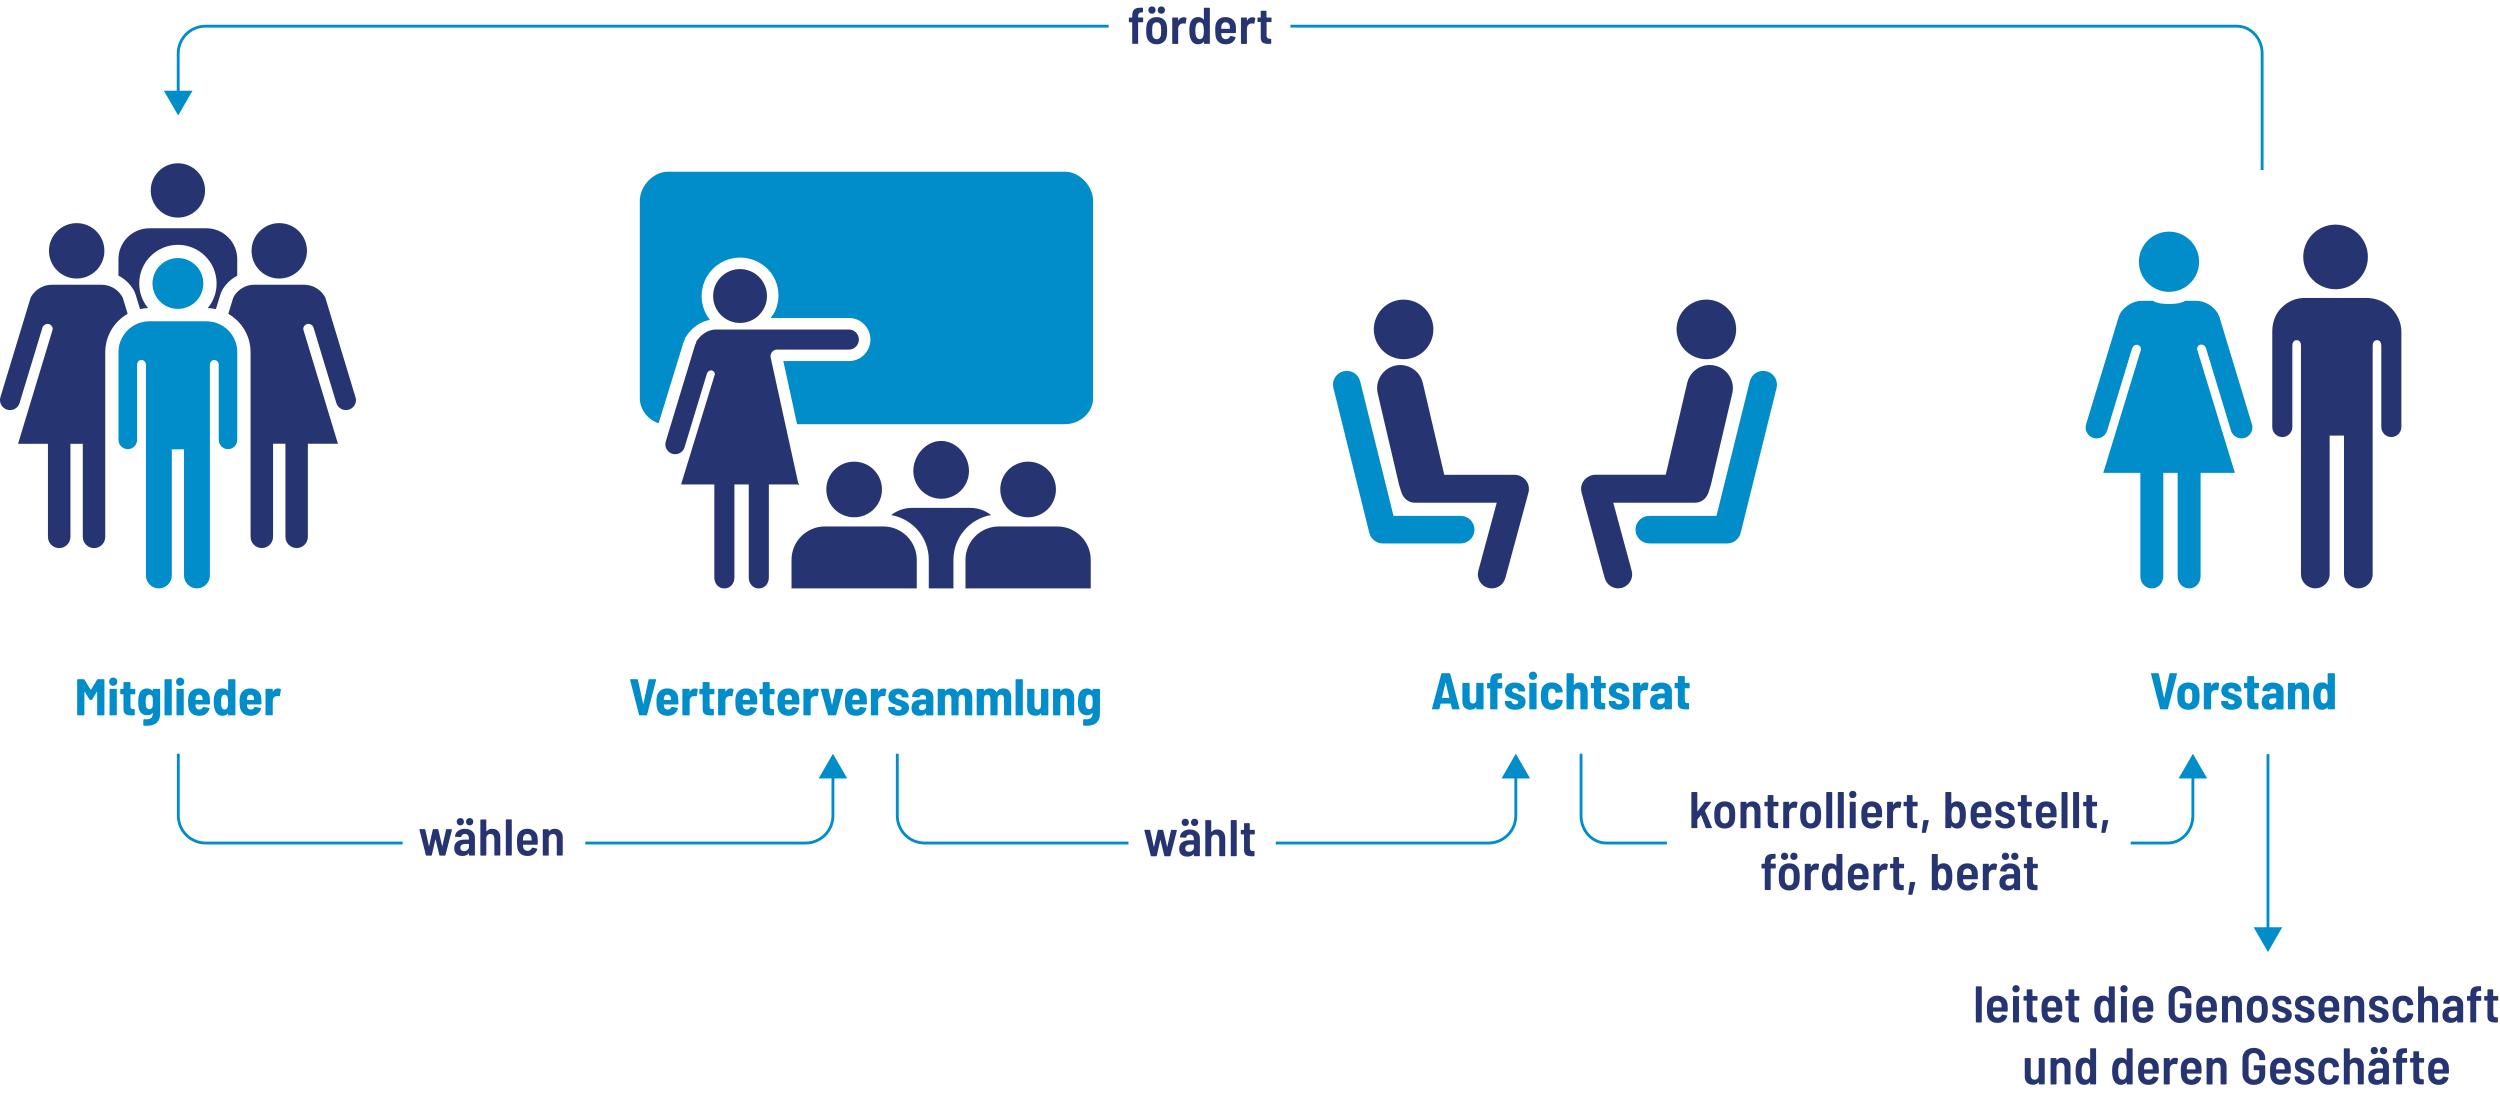 <?xml version="1.0" encoding="UTF-8"?> <svg xmlns="http://www.w3.org/2000/svg" id="Ebene_2" viewBox="0 0 871.4 381.93"><defs><style> .cls-1 { fill: none; stroke: #008dca; stroke-miterlimit: 10; } .cls-2 { fill: #008dca; } .cls-3 { fill: #008dca; } .cls-4 { fill: #263571; } </style></defs><g id="Ebene_1-2" data-name="Ebene_1"><g><path class="cls-1" d="M140.35,293.85h-68.67c-5.26,0-9.53-4.26-9.53-9.53v-21.6"></path><g><path class="cls-1" d="M290.33,269.89v14.43c0,5.26-4.27,9.53-9.53,9.53h-76.79"></path><polygon class="cls-2" points="285.34 271.35 290.33 262.72 295.31 271.35 285.34 271.35"></polygon></g><path class="cls-1" d="M393.35,293.85h-71.06c-5.26,0-9.53-4.26-9.53-9.53v-21.6"></path><g><path class="cls-1" d="M528.35,269.89v14.43c0,5.26-4.27,9.53-9.53,9.53h-74.14"></path><polygon class="cls-2" points="523.36 271.35 528.35 262.72 533.33 271.35 523.36 271.35"></polygon></g><g><path class="cls-1" d="M62.11,33.08v-14.43c0-5.26,4.27-9.53,9.53-9.53h314.8"></path><polygon class="cls-2" points="67.09 31.63 62.11 40.26 57.12 31.63 67.09 31.63"></polygon></g><path class="cls-1" d="M581.02,293.85h-21.13c-4.86,0-8.8-4.26-8.8-9.53v-21.6"></path><path class="cls-1" d="M449.81,9.13h329.88c4.86,0,8.8,4.26,8.8,9.53v40.6"></path><g><path class="cls-1" d="M764.35,269.89v14.43c0,5.26-3.94,9.53-8.8,9.53h-12.87"></path><polygon class="cls-2" points="759.36 271.35 764.35 262.72 769.33 271.35 759.36 271.35"></polygon></g><g><line class="cls-1" x1="790.52" y1="324.67" x2="790.52" y2="262.85"></line><polygon class="cls-2" points="795.5 323.21 790.52 331.85 785.53 323.21 795.5 323.21"></polygon></g><g><path class="cls-4" d="M297.72,180.31c5.36,0,9.7-4.34,9.7-9.7s-4.34-9.7-9.7-9.7-9.7,4.34-9.7,9.7,4.34,9.7,9.7,9.7ZM307.9,183.5h-20.37c-6.43,0-11.64,5.21-11.64,11.64v9.96h43.66v-9.96c0-6.43-5.21-11.64-11.64-11.64ZM328.05,173.85c5.36,0,9.7-4.34,9.7-9.7s-4.35-10.46-9.7-10.46-9.7,5.1-9.7,10.46,4.34,9.7,9.7,9.7ZM345.45,179.54c-1.98-1.57-4.49-2.51-7.22-2.51h-20.37c-2.73,0-5.23.94-7.22,2.51,7.44,1.3,13.1,7.78,13.1,15.59v9.96h8.59v-9.96c0-7.82,5.67-14.31,13.12-15.6ZM358.35,180.31c5.36,0,9.71-4.34,9.71-9.7s-4.35-9.7-9.71-9.7-9.7,4.34-9.7,9.7,4.34,9.7,9.7,9.7ZM368.54,183.5h-20.37c-6.43,0-11.64,5.21-11.64,11.64v9.96h43.66v-9.96c0-6.43-5.22-11.64-11.65-11.64Z"></path><path class="cls-3" d="M371.23,59.85h-138.43c-5.13,0-9.79,5.03-9.79,10.16v68.75c0,4.08,2.89,7.54,6.55,8.79l8.7-28.26c.09-.32.28-.64.42-.95l.07-.41.56-.84c1.94-3,4.89-5,8.14-5.6-1.81-2.28-2.89-5.17-2.89-8.31,0-7.39,6.01-13.39,13.39-13.39s13.39,5.79,13.39,13.17c0,3.05-1.02,5.89-2.74,7.89h27.37c4.09,0,7.42,3.36,7.42,7.5s-3.33,7.5-7.42,7.5h-22.94l4.79,22h93.4c5.13,0,9.79-3.96,9.79-9.09v-68.75c0-5.13-4.66-10.16-9.79-10.16Z"></path><path class="cls-4" d="M248.56,103.18c0-5.19,4.21-9.39,9.39-9.39s9.39,4.21,9.39,9.39-4.2,9.39-9.39,9.39-9.39-4.21-9.39-9.39ZM295.97,114.85h-46.43c-2.88,0-5.4,1.94-6.86,4.19v.24s-.03.13-.03.13c0,0,0,.06-.02.09-.04.06-.06.11-.05.11,0,.02,0,.03-.01.04v.02s-.02.02-.02.02c-.14.24-.26.49-.34.77l-10.15,33.43c-.1.33-.15.67-.15,1,0,1.47.96,2.83,2.44,3.28.33.1.66.15.99.15,1.47,0,2.84-.95,3.28-2.44l7.77-25.61c.21-.67.76-1.17,1.46-1.18.12,0,.25.02.37.06.65.2.98.82.97,1.43,0,.17-.03-.09-.08.08l-11.71,38.2h11.59v32.41c0,2.12,1.38,3.84,3.5,3.84,2.12,0,3.5-1.72,3.5-3.84v-32.41h5v32.41c0,2.12,1.38,3.84,3.5,3.84,2.12,0,3.5-1.72,3.5-3.84v-32.41h10.03l.44.35-.08-.35h.08l-.28-.69-9.55-43.52c-.31-1.42.77-2.79,2.22-2.79h25.1c1.89,0,3.42-1.61,3.42-3.5s-1.53-3.5-3.42-3.5Z"></path></g><g><path class="cls-4" d="M62.01,75.85c5.23,0,9.47-4.24,9.47-9.47s-4.24-9.47-9.47-9.47-9.47,4.24-9.47,9.47,4.24,9.47,9.47,9.47Z"></path><path class="cls-4" d="M45.76,100.89l.51-.32s.03.05.06.09l.17.28s.04.06.06.1c.32.56.57,1.13.74,1.71l1.51,4.98c.9-.2,1.84-.31,2.8-.34-1.92-2.33-3.08-5.32-3.08-8.57,0-7.44,6.05-13.48,13.48-13.49,7.44,0,13.49,6.05,13.49,13.49,0,3.25-1.16,6.24-3.08,8.57.97.03,1.92.15,2.84.35l1.52-5.01c.17-.58.43-1.16.74-1.69.02-.04.04-.07.06-.11l.06-.11s.01-.02.01-.02l.04-.08.02-.03.09-.13s.03-.04.03-.04c1.24-1.9,2.93-3.41,4.87-4.42v-5.77c0-2.97-1.2-5.66-3.15-7.61-1.95-1.95-4.64-3.15-7.61-3.15h-19.89c-2.97,0-5.66,1.2-7.61,3.15-1.95,1.95-3.15,4.64-3.15,7.61v5.74c1.99,1.02,3.71,2.55,4.96,4.5l-.51.33h0Z"></path><path class="cls-4" d="M97.34,97.09c5.33,0,9.66-4.32,9.66-9.66s-4.32-9.66-9.66-9.66-9.66,4.32-9.66,9.66,4.32,9.66,9.66,9.66Z"></path><path class="cls-4" d="M42.87,104.05c-.08-.27-.2-.52-.35-.78,0-.02-.02-.03-.02-.04-.02-.02-.03-.05-.05-.08-.02-.04-.04-.06-.05-.07-1.49-2.31-4.08-3.83-7.02-3.83h-17.29c-2.95,0-5.53,1.52-7.02,3.83l-.02.02v.02s-.01,0-.03.03c-.03.05-.05.07-.05.07-.02.03-.02.03-.02.03h0s-.01.03-.01.03c-.15.25-.27.5-.35.78L.15,138.43c-.1.34-.15.68-.15,1.01,0,1.5.97,2.89,2.48,3.35.34.1.68.15,1.01.15,1.5,0,2.89-.97,3.34-2.48l7.99-26.33c.14-.44.44-.73.77-.93.33-.2.69-.31,1.06-.31.13,0,.27.02.41.06.34.11.63.31.87.58.24.27.44.63.44,1.08,0,.13-.02.27-.06.4l-12.02,39.68h10.42v32.44c0,2.16,1.75,3.91,3.92,3.92,2.16,0,3.91-1.76,3.92-3.92v-32.44h4.31v32.44c0,2.16,1.75,3.91,3.92,3.92,2.16,0,3.91-1.76,3.91-3.92v-26.11c0-.07,0-.15,0-.23v-38.02c0-5.73,3.15-10.73,7.8-13.38l-1.61-5.33Z"></path><path class="cls-4" d="M26.73,97.09c5.33,0,9.66-4.32,9.66-9.66s-4.32-9.66-9.66-9.66-9.66,4.32-9.66,9.66,4.32,9.66,9.66,9.66Z"></path><path class="cls-4" d="M123.9,138.43l-10.41-34.38c-.08-.27-.2-.53-.36-.79,0-.01-.01-.02-.01-.03-.02-.02-.04-.05-.06-.09-.02-.03-.04-.06-.05-.07-1.49-2.31-4.08-3.83-7.02-3.83h-17.3c-2.95,0-5.53,1.52-7.02,3.83h0s-.01.03-.01.03c0,0,0,.02-.03.04-.03.05-.05.07-.05.08h0,0,0v.03s-.03.03-.03.03c-.15.24-.26.5-.35.78l-1.62,5.34c4.63,2.65,7.76,7.64,7.76,13.35v38.02c0,.08,0,.15,0,.19v26.15c0,2.16,1.75,3.91,3.92,3.92,2.16,0,3.91-1.76,3.92-3.92v-32.44h4.31v32.44c0,2.16,1.75,3.91,3.91,3.92,2.16,0,3.91-1.76,3.91-3.92v-32.44h10.48l-12.02-39.68c-.04-.13-.06-.26-.06-.39,0-.45.2-.81.44-1.08.25-.27.54-.47.87-.58.14-.04.28-.06.42-.06.37,0,.73.11,1.06.31.32.2.63.49.76.93l7.97,26.33c.45,1.51,1.84,2.48,3.34,2.48.34,0,.68-.05,1.02-.15,1.51-.45,2.48-1.84,2.48-3.34,0-.33-.05-.68-.15-1.02Z"></path><path class="cls-2" d="M79.56,115.14c-1.95-1.95-4.64-3.15-7.61-3.15h-19.89c-2.97,0-5.66,1.2-7.61,3.15-1.95,1.95-3.15,4.64-3.15,7.61v30.57c0,1.79,1.45,3.23,3.24,3.24,1.79,0,3.23-1.45,3.24-3.24v-26.16c0-.87.62-1.67,1.54-1.69.93.02,1.54.82,1.54,1.69v73.42c0,2.49,2.02,4.51,4.51,4.51,2.49,0,4.5-2.02,4.51-4.51v-43.95h4.26v43.95c0,2.49,2.02,4.51,4.51,4.51,2.49,0,4.5-2.02,4.51-4.51v-73.42c0-.87.62-1.67,1.54-1.69.92.02,1.54.82,1.54,1.69v26.16c0,1.79,1.45,3.23,3.24,3.24,1.78,0,3.23-1.45,3.23-3.24v-30.57c0-2.97-1.2-5.66-3.15-7.61ZM62.01,107.67h0c4.9,0,8.86-3.97,8.87-8.86,0-4.89-3.97-8.85-8.87-8.86-4.89,0-8.85,3.97-8.86,8.86.01,4.9,3.97,8.86,8.86,8.86Z"></path></g><g><path class="cls-2" d="M606.72,185.78l12.52-50.55c.64-2.58-.93-5.18-3.51-5.82-2.58-.64-5.18.93-5.82,3.51l-11.62,46.9h-23.42c-2.65,0-4.8,2.14-4.8,4.79,0,2.65,2.15,4.8,4.8,4.81h27.18c2.2,0,4.13-1.5,4.66-3.64Z"></path><path class="cls-4" d="M597.78,127.44c-4.34-1.01-8.68,1.68-9.69,6.02l-7.43,31.79c-.02.08-.03.15-.05.22h-24.49c-.89,0-1.71.25-2.43.66-1.97,1.04-3.03,3.34-2.42,5.58l8.06,29.77c.71,2.6,3.38,4.14,5.98,3.43,2.6-.71,4.14-3.38,3.43-5.98l-6.42-23.7h28.49c2.19-.01,3.92-1.42,4.66-3.44.11-.31.74-2.2.89-2.87l7.44-31.79c1.02-4.34-1.68-8.68-6.02-9.69ZM598.78,105.23c-5.29-2.22-11.37.28-13.59,5.57-2.22,5.29.28,11.38,5.57,13.59,5.29,2.22,11.37-.27,13.59-5.57,2.22-5.29-.28-11.38-5.57-13.59Z"></path><path class="cls-4" d="M480.21,137.14l7.44,31.79c.16.67.78,2.56.89,2.87.74,2.02,2.47,3.43,4.66,3.43h28.5s-6.41,23.71-6.41,23.71c-.71,2.6.83,5.28,3.43,5.98,2.6.7,5.28-.83,5.98-3.43l8.06-29.77c.61-2.24-.46-4.54-2.43-5.58-.71-.41-1.54-.65-2.43-.65h-24.49c-.02-.08-.03-.16-.05-.23l-7.43-31.79c-1.01-4.34-5.36-7.03-9.69-6.02-4.34,1.02-7.03,5.35-6.02,9.69ZM479.66,118.83c2.22,5.29,8.3,7.78,13.59,5.57,5.29-2.21,7.78-8.3,5.57-13.59-2.21-5.29-8.3-7.78-13.59-5.57-5.29,2.21-7.78,8.3-5.57,13.59Z"></path><path class="cls-2" d="M477.29,185.78l-12.52-50.55c-.64-2.58.93-5.18,3.51-5.82,2.58-.64,5.18.93,5.82,3.51l11.62,46.9h23.42c2.65,0,4.8,2.14,4.81,4.79,0,2.65-2.15,4.8-4.8,4.81h-27.18c-2.2,0-4.13-1.5-4.66-3.64Z"></path></g><g><g><path class="cls-2" d="M784.93,147.88l-11.32-37.36c-.09-.3-.22-.58-.38-.85l.53-.32-.54.31s-.02-.04-.02-.05c-.02-.02-.04-.05-.07-.1-.01-.02-.03-.26-.04-.28-1.63-2.52-4.45-4.39-7.66-4.39h-3.73c-1.75,1-3.66,1.1-5.66,1.1-2,0-3.91-.1-5.66-1.1h-3.73c-3.22,0-6.04,1.88-7.66,4.39v.12s-.03.07-.03.07c0,0,0,.04-.02.06-.04.07-.06.11-.06.11-.01.02,0,.02-.01.03v.02s-.02.02-.02.02c-.16.27-.29.55-.38.86l-11.34,37.35c-.11.37-.17.74-.17,1.11,0,1.64,1.07,3.17,2.73,3.67.37.11.74.16,1.11.16,1.65,0,3.17-1.07,3.67-2.72l8.68-28.61c.23-.75.85-1.31,1.63-1.32.13,0,.28.02.42.06.72.23,1.09.92,1.09,1.6,0,.19-.03.02-.09.21l-13.08,42.8h12.92v35.96c0,2.37,1.63,4.29,4,4.29,2.37,0,4-1.92,4-4.29v-35.96h5v35.96c0,2.37,1.63,4.29,4,4.29,2.37,0,4-1.92,4-4.29v-35.96h11.95l-13.08-42.8c-.06-.2-.09-.21-.09-.4,0-.68.37-1.28,1.09-1.5.14-.04.28-.02.42-.02.78.01,1.4.6,1.62,1.34l8.67,28.62c.5,1.65,2.02,2.73,3.66,2.73.37,0,.74-.05,1.11-.16,1.66-.5,2.72-2.02,2.72-3.66,0-.37-.05-.74-.17-1.11Z"></path><path class="cls-2" d="M756.03,101.73c5.8,0,10.49-4.7,10.49-10.49s-4.7-10.5-10.49-10.5-10.49,4.7-10.49,10.5,4.7,10.49,10.49,10.49Z"></path></g><g><path class="cls-4" d="M833.38,107.28c-2.12-2.12-5.25-3.43-8.49-3.43h-21.61c-3.24,0-5.94,1.31-8.06,3.43-2.12,2.12-3.2,5.05-3.2,8.29v33.22c0,1.96,1.54,3.55,3.5,3.55,1.96,0,3.5-1.59,3.5-3.55v-28.43c0-.92.52-1.78,1.5-1.8.98.01,1.5.87,1.5,1.8v79.79c0,2.73,2.27,4.93,5,4.94,2.73,0,5-2.21,5-4.94v-48.31h5v48.31c0,2.73,2.27,4.93,5,4.94,2.73,0,5-2.21,5-4.94v-79.79c0-.92.52-1.78,1.5-1.8.98.01,1.5.87,1.5,1.8v28.43c0,1.97,1.54,3.55,3.5,3.55,1.96,0,3.5-1.59,3.5-3.55v-33.22c0-3.24-1.51-6.17-3.63-8.29Z"></path><path class="cls-4" d="M814.08,100.82c6.22,0,11.27-5.04,11.27-11.27s-5.05-11.26-11.27-11.26-11.26,5.04-11.26,11.26,5.04,11.27,11.26,11.27Z"></path></g></g><g><path class="cls-4" d="M398.4,6.17s.06.09.06.15v1.22c0,.06-.02.11-.06.15s-.09.06-.15.06h-1.46c-.06,0-.09.03-.09.09v7.24c0,.06-.02.11-.06.15s-.09.06-.15.06h-1.64c-.06,0-.11-.02-.15-.06s-.06-.09-.06-.15v-7.24c0-.06-.03-.09-.09-.09h-.86c-.06,0-.11-.02-.15-.06s-.06-.09-.06-.15v-1.22c0-.06.02-.11.06-.15s.09-.06.15-.06h.86c.06,0,.09-.03.09-.09v-.4c0-.76.1-1.35.31-1.77.21-.43.55-.73,1.01-.92.46-.19,1.08-.27,1.86-.26h.38c.06,0,.11.02.15.06.04.04.06.09.06.15v1.24c0,.06-.02.11-.06.15s-.09.06-.15.06h-.29c-.44.01-.76.12-.94.33s-.27.57-.27,1.07v.27c0,.06.03.09.09.09h1.46c.06,0,.11.02.15.06Z"></path><path class="cls-4" d="M400.78,14.66c-.62-.52-1-1.23-1.13-2.11-.1-.58-.14-1.19-.14-1.85s.05-1.31.14-1.89c.13-.88.52-1.57,1.15-2.08.64-.51,1.43-.76,2.39-.76s1.73.25,2.36.76c.62.51,1,1.2,1.13,2.06.1.6.14,1.23.14,1.89,0,.72-.04,1.34-.13,1.85-.13.9-.51,1.61-1.13,2.13s-1.42.78-2.39.78-1.77-.26-2.39-.78ZM400.62,4.43c-.24-.24-.36-.55-.36-.92s.12-.68.36-.92c.24-.24.55-.36.92-.36s.67.12.91.36c.23.24.35.55.35.92s-.12.68-.36.92c-.24.24-.54.36-.9.36s-.68-.12-.92-.36ZM404.17,13.25c.27-.26.43-.61.5-1.04.05-.62.07-1.13.07-1.51s-.02-.91-.07-1.53c-.06-.43-.23-.77-.5-1.03-.27-.25-.6-.38-1-.38s-.74.13-1.01.38c-.26.25-.43.59-.49,1.03-.05.42-.07.93-.07,1.53s.02,1.12.07,1.51c.06.43.22.78.49,1.04.26.26.6.4,1.01.4s.73-.13,1-.4ZM403.88,4.43c-.24-.24-.36-.55-.36-.92s.12-.68.36-.92c.24-.24.55-.36.92-.36s.67.12.91.36c.23.24.35.55.35.92s-.12.68-.36.92c-.24.24-.54.36-.9.36s-.68-.12-.92-.36Z"></path><path class="cls-4" d="M413.47,6.21c.1.05.13.14.11.27l-.31,1.64c-.01.14-.1.19-.25.13-.16-.06-.34-.09-.54-.09-.08,0-.21.01-.38.04-.41.04-.75.22-1.02.56-.27.34-.41.76-.41,1.26v5.08c0,.06-.02.11-.06.15s-.09.06-.15.06h-1.66c-.06,0-.11-.02-.15-.06s-.06-.09-.06-.15V6.32c0-.06.02-.11.06-.15s.09-.06.15-.06h1.66c.06,0,.11.02.15.06s.06.09.06.15v.77s0,.08.03.08c.02,0,.04,0,.06-.04.43-.76,1.04-1.13,1.82-1.13.34,0,.63.07.88.22Z"></path><path class="cls-4" d="M419.69,2.76s.09-.06.15-.06h1.66c.06,0,.11.02.15.06.04.04.06.09.06.15v12.17c0,.06-.02.11-.06.15s-.09.06-.15.06h-1.66c-.06,0-.11-.02-.15-.06s-.06-.09-.06-.15v-.47s-.01-.06-.04-.07c-.02-.01-.05,0-.07.04-.46.58-1.11.86-1.96.86-1.46,0-2.4-.91-2.81-2.74-.13-.55-.2-1.23-.2-2.03s.05-1.45.16-1.98c.37-1.82,1.34-2.74,2.9-2.74.86,0,1.5.28,1.91.83.02.04.05.05.07.04.02-.01.04-.04.04-.07v-3.83c0-.06.02-.11.06-.15ZM419.61,10.69c0-.82-.07-1.43-.2-1.85-.19-.72-.6-1.08-1.22-1.08s-1.07.35-1.31,1.06c-.16.46-.23,1.08-.23,1.87,0,.73.07,1.33.2,1.8.22.77.66,1.15,1.33,1.15.64,0,1.06-.38,1.26-1.13.12-.42.18-1.03.18-1.82Z"></path><path class="cls-4" d="M430.82,10.53l-.02.77c0,.14-.07.22-.22.22h-4.82c-.06,0-.09.03-.09.09.02.34.05.58.07.74.06.4.23.71.5.95.28.24.62.36,1.04.36.36-.01.66-.1.91-.27.25-.17.43-.4.57-.7.06-.13.15-.18.27-.14l1.48.31c.14.05.19.14.14.27-.24.74-.65,1.32-1.23,1.72-.58.4-1.29.6-2.13.6-1,0-1.79-.24-2.39-.72-.6-.48-.99-1.15-1.17-2-.06-.32-.1-.67-.12-1.03-.02-.36-.03-.84-.03-1.44s.03-1.1.09-1.42c.12-.88.49-1.58,1.12-2.1s1.42-.78,2.38-.78c1.04,0,1.89.29,2.53.88.64.59,1,1.36,1.07,2.32.04.4.05.85.05,1.37ZM426.21,8.11c-.26.23-.42.55-.48.94-.04.26-.05.56-.05.9,0,.06.03.09.09.09h2.86c.06,0,.09-.03.09-.09-.02-.41-.05-.7-.07-.88-.05-.4-.2-.71-.47-.95-.26-.24-.59-.36-.99-.36s-.72.12-.98.35Z"></path><path class="cls-4" d="M437.43,6.21c.1.05.13.14.11.27l-.31,1.64c-.01.14-.1.19-.25.13-.16-.06-.34-.09-.54-.09-.08,0-.21.01-.38.04-.41.04-.75.22-1.02.56-.27.34-.41.76-.41,1.26v5.08c0,.06-.02.11-.06.15s-.09.06-.15.06h-1.66c-.06,0-.11-.02-.15-.06s-.06-.09-.06-.15V6.32c0-.06.02-.11.06-.15s.09-.06.15-.06h1.66c.06,0,.11.02.15.06s.06.09.06.15v.77s0,.08.03.08c.02,0,.04,0,.06-.04.43-.76,1.04-1.13,1.82-1.13.34,0,.63.07.88.22Z"></path><path class="cls-4" d="M443.18,7.62s-.09.06-.15.06h-1.46c-.06,0-.09.03-.09.09v4.52c0,.44.09.76.26.94s.45.27.82.26h.32c.06,0,.11.02.15.06s.06.09.06.15v1.37c0,.13-.07.21-.22.23h-.76c-.89,0-1.55-.16-2-.47-.44-.31-.67-.9-.67-1.76v-5.31c0-.06-.03-.09-.09-.09h-.83c-.06,0-.11-.02-.15-.06s-.06-.09-.06-.15v-1.15c0-.06.02-.11.06-.15s.09-.06.15-.06h.83c.06,0,.09-.03.09-.09v-2.05c0-.06.02-.11.06-.15.04-.04.09-.06.15-.06h1.58c.06,0,.11.02.15.06.04.04.06.09.06.15v2.05c0,.06.03.09.09.09h1.46c.06,0,.11.02.15.06s.06.09.06.15v1.15c0,.06-.02.11-.06.15Z"></path></g><g><path class="cls-2" d="M34.1,236.74h2.09c.06,0,.11.02.15.06s.06.09.06.15v12.17c0,.06-.02.11-.06.15-.04.04-.09.06-.15.06h-2.11c-.06,0-.11-.02-.15-.06-.04-.04-.06-.09-.06-.15v-7.99s-.01-.07-.04-.08c-.02,0-.05,0-.07.04l-1.66,2.74c-.05.1-.13.14-.25.14h-.41c-.12,0-.2-.05-.25-.14l-1.66-2.74s-.05-.05-.07-.04c-.02,0-.04.03-.04.08v7.99c0,.06-.02.11-.06.15-.04.04-.09.06-.15.06h-2.11c-.06,0-.11-.02-.15-.06-.04-.04-.06-.09-.06-.15v-12.17c0-.06.02-.11.06-.15.04-.04.09-.06.15-.06h2.09c.12,0,.2.05.25.14l2.16,3.55c.04.07.07.07.11,0l2.14-3.55c.05-.1.13-.14.25-.14Z"></path><path class="cls-2" d="M38.44,238.64c-.26-.27-.4-.61-.4-1.02s.13-.76.39-1.03c.26-.26.6-.4,1.02-.4s.76.13,1.03.4c.26.26.4.61.4,1.03s-.13.75-.41,1.02c-.27.27-.61.41-1.02.41s-.74-.13-1.01-.41ZM38.25,249.28s-.06-.09-.06-.15v-8.82c0-.06.02-.11.06-.15.04-.04.09-.06.15-.06h2.11c.06,0,.11.02.15.06.04.04.06.09.06.15v8.82c0,.06-.02.11-.06.15-.04.04-.09.06-.15.06h-2.11c-.06,0-.11-.02-.15-.06Z"></path><path class="cls-2" d="M47.1,241.94s-.09.06-.15.06h-1.39c-.06,0-.09.03-.09.09v4.05c0,.37.08.64.23.8.15.16.38.24.69.22h.36c.06,0,.11.02.15.06.04.04.06.09.06.15v1.75c0,.14-.07.22-.22.22-.2.01-.5.02-.9.02-.95,0-1.65-.16-2.11-.47-.46-.31-.69-.9-.69-1.76v-5.04c0-.06-.03-.09-.09-.09h-.83c-.06,0-.11-.02-.15-.06-.04-.04-.06-.09-.06-.15v-1.48c0-.06.02-.11.06-.15.04-.04.09-.06.15-.06h.83c.06,0,.09-.03.09-.09v-2.07c0-.06.02-.11.06-.15s.09-.06.15-.06h2c.06,0,.11.02.15.06.04.04.06.09.06.15v2.07c0,.06.03.09.09.09h1.39c.06,0,.11.02.15.06.04.04.06.09.06.15v1.48c0,.06-.02.11-.06.15Z"></path><path class="cls-2" d="M53.35,240.16s.09-.06.15-.06h2.11c.06,0,.11.02.15.06.04.04.06.09.06.15v8.41c0,1.44-.4,2.51-1.2,3.21-.8.7-1.94,1.05-3.43,1.05-.32,0-.67-.02-1.03-.05-.14-.01-.22-.09-.22-.23l.05-1.82c0-.13.08-.2.23-.2.18.02.43.04.76.04.8,0,1.39-.17,1.75-.51.36-.34.54-.88.54-1.63,0-.04-.01-.06-.04-.07-.02-.01-.05,0-.07.04-.44.52-1.06.77-1.84.77s-1.44-.23-1.98-.68-.88-1.13-1.03-2.03c-.08-.31-.13-.95-.13-1.91s.05-1.63.16-2.02c.13-.85.45-1.52.95-2,.5-.48,1.16-.72,1.96-.72s1.42.27,1.89.81c.02.04.05.05.07.04.02-.01.04-.04.04-.07v-.41c0-.06.02-.11.06-.15ZM53.29,244.68c0-.61-.02-1.11-.07-1.49-.06-.32-.19-.58-.4-.78-.2-.19-.46-.29-.77-.29s-.56.1-.77.3c-.21.2-.34.45-.4.77-.07.43-.11.93-.11,1.49,0,.53.03,1.01.09,1.46.06.32.2.58.41.77.21.19.48.29.8.29s.57-.1.77-.29c.2-.19.33-.44.38-.76.05-.38.07-.88.07-1.48Z"></path><path class="cls-2" d="M57.4,249.28s-.06-.09-.06-.15v-12.17c0-.06.02-.11.06-.15s.09-.06.15-.06h2.11c.06,0,.11.02.15.06s.06.09.06.15v12.17c0,.06-.02.11-.06.15-.04.04-.09.06-.15.06h-2.11c-.06,0-.11-.02-.15-.06Z"></path><path class="cls-2" d="M61.77,238.64c-.26-.27-.4-.61-.4-1.02s.13-.76.39-1.03c.26-.26.6-.4,1.02-.4s.76.13,1.03.4c.26.26.4.61.4,1.03s-.13.75-.41,1.02c-.27.27-.61.41-1.02.41s-.74-.13-1.01-.41ZM61.58,249.28s-.06-.09-.06-.15v-8.82c0-.06.02-.11.06-.15.04-.04.09-.06.15-.06h2.11c.06,0,.11.02.15.06.04.04.06.09.06.15v8.82c0,.06-.02.11-.06.15-.04.04-.09.06-.15.06h-2.11c-.06,0-.11-.02-.15-.06Z"></path><path class="cls-2" d="M73.21,244.63l-.02.7c0,.14-.07.22-.22.22h-4.77c-.06,0-.09.03-.09.09.02.28.05.48.07.61.06.34.21.6.44.79.23.19.53.29.87.29.59-.01,1-.28,1.22-.81.06-.12.15-.17.27-.14l1.91.38c.14.04.19.13.14.27-.26.79-.7,1.4-1.3,1.83-.61.43-1.35.64-2.24.64-1.07,0-1.92-.24-2.55-.73s-1.04-1.19-1.23-2.1c-.11-.49-.16-1.24-.16-2.25,0-.58.04-1.06.11-1.46.13-.91.53-1.64,1.19-2.19.66-.55,1.49-.82,2.5-.82,1.09,0,1.98.31,2.66.93.68.62,1.06,1.43,1.13,2.44.04.4.05.83.05,1.31ZM68.58,242.41c-.21.19-.34.46-.41.79-.04.22-.05.44-.05.68,0,.06.03.09.09.09h2.34c.06,0,.09-.03.09-.09,0-.24-.02-.47-.05-.68-.05-.32-.18-.59-.4-.78-.22-.2-.49-.3-.81-.3s-.59.1-.8.29Z"></path><path class="cls-2" d="M79.58,236.81s.09-.06.15-.06h2.11c.06,0,.11.02.15.06s.06.09.06.15v12.17c0,.06-.02.11-.06.15-.04.04-.09.06-.15.06h-2.11c-.06,0-.11-.02-.15-.06-.04-.04-.06-.09-.06-.15v-.4s-.01-.06-.04-.07c-.02-.01-.05,0-.07.04-.44.53-1.08.79-1.91.79-1.46,0-2.41-.95-2.83-2.86-.12-.6-.18-1.27-.18-2,0-.65.05-1.28.16-1.89.37-1.86,1.33-2.79,2.88-2.79.42,0,.78.06,1.08.17.3.12.56.31.79.59.02.04.05.05.07.04.02-.01.04-.04.04-.07v-3.71c0-.06.02-.11.06-.15ZM79.49,244.7c0-.64-.05-1.16-.14-1.58-.16-.66-.51-.99-1.06-.99-.28,0-.5.08-.68.25s-.31.41-.4.72c-.11.35-.16.88-.16,1.6,0,.68.04,1.2.13,1.55.16.71.53,1.06,1.12,1.06.54,0,.9-.35,1.08-1.04.08-.35.13-.87.13-1.57Z"></path><path class="cls-2" d="M91.16,244.63l-.02.7c0,.14-.07.22-.22.22h-4.77c-.06,0-.09.03-.09.09.02.28.05.48.07.61.06.34.21.6.44.79.23.19.53.29.87.29.59-.01,1-.28,1.22-.81.06-.12.15-.17.27-.14l1.91.38c.14.04.19.13.14.27-.26.79-.7,1.4-1.3,1.83-.61.43-1.35.64-2.24.64-1.07,0-1.92-.24-2.55-.73s-1.04-1.19-1.23-2.1c-.11-.49-.16-1.24-.16-2.25,0-.58.04-1.06.11-1.46.13-.91.53-1.64,1.19-2.19.66-.55,1.49-.82,2.5-.82,1.09,0,1.98.31,2.66.93.68.62,1.06,1.43,1.13,2.44.04.4.05.83.05,1.31ZM86.52,242.41c-.21.19-.34.46-.41.79-.04.22-.05.44-.05.68,0,.06.03.09.09.09h2.34c.06,0,.09-.03.09-.09,0-.24-.02-.47-.05-.68-.05-.32-.18-.59-.4-.78-.22-.2-.49-.3-.81-.3s-.59.1-.8.29Z"></path><path class="cls-2" d="M97.8,240.18c.1.06.13.16.11.29l-.36,2.07c-.01.14-.1.19-.25.12-.19-.05-.37-.07-.52-.07-.14,0-.3.02-.47.05-.35.05-.64.22-.88.5-.24.29-.36.64-.36,1.04v4.93c0,.06-.02.11-.06.15-.04.04-.09.06-.15.06h-2.11c-.06,0-.11-.02-.15-.06-.04-.04-.06-.09-.06-.15v-8.82c0-.06.02-.11.06-.15.04-.04.09-.06.15-.06h2.11c.06,0,.11.02.15.06.04.04.06.09.06.15v.72s0,.07.03.08.04,0,.06-.04c.42-.73,1.01-1.1,1.76-1.1.32,0,.62.07.88.22Z"></path></g><g><path class="cls-2" d="M222.75,249.16l-3.13-12.19v-.07c0-.11.07-.16.2-.16h2.29c.13,0,.21.07.23.2l1.82,8.37s.03.07.05.07.04-.02.05-.07l1.8-8.37c.02-.13.1-.2.23-.2h2.21c.17,0,.23.08.2.23l-3.17,12.19c-.04.12-.12.18-.25.18h-2.29c-.13,0-.22-.06-.25-.18Z"></path><path class="cls-2" d="M236.47,244.63l-.02.7c0,.14-.07.22-.22.22h-4.77c-.06,0-.09.03-.09.09.02.28.05.48.07.61.06.34.21.6.44.79.23.19.53.29.87.29.59-.01,1-.28,1.22-.81.06-.12.15-.17.27-.14l1.91.38c.14.04.19.13.14.27-.26.79-.7,1.4-1.3,1.83-.61.43-1.35.64-2.24.64-1.07,0-1.92-.24-2.55-.73-.63-.49-1.04-1.19-1.23-2.1-.11-.49-.16-1.24-.16-2.25,0-.58.04-1.06.11-1.46.13-.91.53-1.64,1.19-2.19.66-.55,1.49-.82,2.5-.82,1.09,0,1.98.31,2.66.93.68.62,1.06,1.43,1.13,2.44.04.4.05.83.05,1.31ZM231.83,242.41c-.21.19-.34.46-.41.79-.04.22-.05.44-.05.68,0,.06.03.09.09.09h2.34c.06,0,.09-.03.09-.09,0-.24-.02-.47-.05-.68-.05-.32-.18-.58-.4-.78-.22-.2-.49-.3-.81-.3s-.59.1-.8.29Z"></path><path class="cls-2" d="M243.11,240.18c.1.06.13.16.11.29l-.36,2.07c-.01.14-.1.19-.25.13-.19-.05-.37-.07-.52-.07-.14,0-.3.02-.47.05-.35.05-.64.22-.88.5s-.36.64-.36,1.04v4.93c0,.06-.02.11-.06.15s-.09.06-.15.06h-2.11c-.06,0-.11-.02-.15-.06s-.06-.09-.06-.15v-8.82c0-.06.02-.11.06-.15s.09-.06.15-.06h2.11c.06,0,.11.02.15.06s.06.09.06.15v.72s0,.08.03.08.04,0,.06-.04c.42-.73,1.01-1.1,1.76-1.1.32,0,.62.07.88.22Z"></path><path class="cls-2" d="M248.97,241.94s-.09.06-.15.06h-1.39c-.06,0-.09.03-.09.09v4.05c0,.37.08.64.23.8.15.16.38.24.69.22h.36c.06,0,.11.02.15.06.04.04.06.09.06.15v1.75c0,.14-.07.22-.22.22-.2.01-.5.02-.9.02-.95,0-1.65-.16-2.11-.47-.46-.31-.69-.9-.69-1.76v-5.04c0-.06-.03-.09-.09-.09h-.83c-.06,0-.11-.02-.15-.06s-.06-.09-.06-.15v-1.48c0-.06.02-.11.06-.15s.09-.06.15-.06h.83c.06,0,.09-.03.09-.09v-2.07c0-.06.02-.11.06-.15.04-.04.09-.06.15-.06h2c.06,0,.11.02.15.06s.06.09.06.15v2.07c0,.06.03.09.09.09h1.39c.06,0,.11.02.15.06s.06.09.06.15v1.48c0,.06-.02.11-.06.15Z"></path><path class="cls-2" d="M255.56,240.18c.1.06.13.16.11.29l-.36,2.07c-.01.14-.1.19-.25.13-.19-.05-.37-.07-.52-.07-.14,0-.3.02-.47.05-.35.05-.64.22-.88.5s-.36.64-.36,1.04v4.93c0,.06-.02.11-.06.15s-.09.06-.15.06h-2.11c-.06,0-.11-.02-.15-.06s-.06-.09-.06-.15v-8.82c0-.06.02-.11.06-.15s.09-.06.15-.06h2.11c.06,0,.11.02.15.06s.06.09.06.15v.72s0,.08.03.08.04,0,.06-.04c.42-.73,1.01-1.1,1.76-1.1.32,0,.62.07.88.22Z"></path><path class="cls-2" d="M263.97,244.63l-.02.7c0,.14-.07.22-.22.22h-4.77c-.06,0-.09.03-.09.09.02.28.05.48.07.61.06.34.21.6.44.79.23.19.53.29.87.29.59-.01,1-.28,1.22-.81.06-.12.15-.17.27-.14l1.91.38c.14.04.19.13.14.27-.26.79-.7,1.4-1.3,1.83-.61.43-1.35.64-2.24.64-1.07,0-1.92-.24-2.55-.73-.63-.49-1.04-1.19-1.23-2.1-.11-.49-.16-1.24-.16-2.25,0-.58.04-1.06.11-1.46.13-.91.53-1.64,1.19-2.19.66-.55,1.49-.82,2.5-.82,1.09,0,1.98.31,2.66.93.68.62,1.06,1.43,1.13,2.44.04.4.05.83.05,1.31ZM259.33,242.41c-.21.19-.34.46-.41.79-.04.22-.05.44-.05.68,0,.06.03.09.09.09h2.34c.06,0,.09-.03.09-.09,0-.24-.02-.47-.05-.68-.05-.32-.18-.58-.4-.78-.22-.2-.49-.3-.81-.3s-.59.1-.8.29Z"></path><path class="cls-2" d="M269.92,241.94s-.09.06-.15.06h-1.39c-.06,0-.09.03-.09.09v4.05c0,.37.08.64.23.8.15.16.38.24.69.22h.36c.06,0,.11.02.15.06.04.04.06.09.06.15v1.75c0,.14-.07.22-.22.22-.2.01-.5.02-.9.02-.95,0-1.65-.16-2.11-.47-.46-.31-.69-.9-.69-1.76v-5.04c0-.06-.03-.09-.09-.09h-.83c-.06,0-.11-.02-.15-.06s-.06-.09-.06-.15v-1.48c0-.06.02-.11.06-.15s.09-.06.15-.06h.83c.06,0,.09-.03.09-.09v-2.07c0-.06.02-.11.06-.15.04-.04.09-.06.15-.06h2c.06,0,.11.02.15.06s.06.09.06.15v2.07c0,.06.03.09.09.09h1.39c.06,0,.11.02.15.06s.06.09.06.15v1.48c0,.06-.02.11-.06.15Z"></path><path class="cls-2" d="M278.66,244.63l-.02.7c0,.14-.07.22-.22.22h-4.77c-.06,0-.09.03-.09.09.02.28.05.48.07.61.06.34.21.6.44.79.23.19.53.29.87.29.59-.01,1-.28,1.22-.81.06-.12.15-.17.27-.14l1.91.38c.14.04.19.13.14.27-.26.79-.7,1.4-1.3,1.83-.61.43-1.35.64-2.24.64-1.07,0-1.92-.24-2.55-.73-.63-.49-1.04-1.19-1.23-2.1-.11-.49-.16-1.24-.16-2.25,0-.58.04-1.06.11-1.46.13-.91.53-1.64,1.19-2.19.66-.55,1.49-.82,2.5-.82,1.09,0,1.98.31,2.66.93.68.62,1.06,1.43,1.13,2.44.04.4.05.83.05,1.31ZM274.02,242.41c-.21.19-.34.46-.41.79-.04.22-.05.44-.05.68,0,.06.03.09.09.09h2.34c.06,0,.09-.03.09-.09,0-.24-.02-.47-.05-.68-.05-.32-.18-.58-.4-.78-.22-.2-.49-.3-.81-.3s-.59.1-.8.29Z"></path><path class="cls-2" d="M285.3,240.18c.1.06.13.16.11.29l-.36,2.07c-.01.14-.1.19-.25.13-.19-.05-.37-.07-.52-.07-.14,0-.3.02-.47.05-.35.05-.64.22-.88.5s-.36.64-.36,1.04v4.93c0,.06-.02.11-.06.15s-.09.06-.15.06h-2.11c-.06,0-.11-.02-.15-.06s-.06-.09-.06-.15v-8.82c0-.06.02-.11.06-.15s.09-.06.15-.06h2.11c.06,0,.11.02.15.06s.06.09.06.15v.72s0,.08.03.08.04,0,.06-.04c.42-.73,1.01-1.1,1.76-1.1.32,0,.62.07.88.22Z"></path><path class="cls-2" d="M288.61,249.16l-2.52-8.86-.02-.07c0-.11.07-.16.2-.16h2.3c.13,0,.21.07.23.2l1.17,5.38s.03.07.05.07.04-.02.05-.07l1.15-5.38c.02-.13.1-.2.23-.2l2.3.04c.16,0,.22.08.18.23l-2.48,8.82c-.04.12-.12.18-.25.18h-2.36c-.13,0-.22-.06-.25-.18Z"></path><path class="cls-2" d="M302.18,244.63l-.02.7c0,.14-.07.22-.22.22h-4.77c-.06,0-.09.03-.09.09.02.28.05.48.07.61.06.34.21.6.44.79.23.19.53.29.87.29.59-.01,1-.28,1.22-.81.06-.12.15-.17.27-.14l1.91.38c.14.04.19.13.14.27-.26.79-.7,1.4-1.3,1.83-.61.43-1.35.64-2.24.64-1.07,0-1.92-.24-2.55-.73-.63-.49-1.04-1.19-1.23-2.1-.11-.49-.16-1.24-.16-2.25,0-.58.04-1.06.11-1.46.13-.91.53-1.64,1.19-2.19.66-.55,1.49-.82,2.5-.82,1.09,0,1.98.31,2.66.93.68.62,1.06,1.43,1.13,2.44.04.4.05.83.05,1.31ZM297.55,242.41c-.21.19-.34.46-.41.79-.04.22-.05.44-.05.68,0,.06.03.09.09.09h2.34c.06,0,.09-.03.09-.09,0-.24-.02-.47-.05-.68-.05-.32-.18-.58-.4-.78-.22-.2-.49-.3-.81-.3s-.59.1-.8.29Z"></path><path class="cls-2" d="M308.82,240.18c.1.06.13.16.11.29l-.36,2.07c-.01.14-.1.19-.25.13-.19-.05-.37-.07-.52-.07-.14,0-.3.02-.47.05-.35.05-.64.22-.88.5s-.36.64-.36,1.04v4.93c0,.06-.02.11-.06.15s-.09.06-.15.06h-2.11c-.06,0-.11-.02-.15-.06s-.06-.09-.06-.15v-8.82c0-.06.02-.11.06-.15s.09-.06.15-.06h2.11c.06,0,.11.02.15.06s.06.09.06.15v.72s0,.08.03.08.04,0,.06-.04c.42-.73,1.01-1.1,1.76-1.1.32,0,.62.07.88.22Z"></path><path class="cls-2" d="M310.57,248.73c-.66-.49-.99-1.14-.99-1.94v-.14c0-.06.02-.11.06-.15s.09-.06.15-.06h1.98c.06,0,.11.02.15.06s.06.09.06.15v.04c0,.26.12.48.36.65.24.17.53.25.88.25.32,0,.58-.07.77-.22.19-.15.29-.34.29-.57s-.11-.4-.31-.52c-.21-.12-.55-.26-1.02-.41-.19-.05-.48-.14-.86-.29-.72-.24-1.3-.56-1.75-.97-.45-.41-.67-1-.67-1.76,0-.88.32-1.57.95-2.09.64-.52,1.48-.77,2.52-.77s1.94.27,2.58.8c.64.53.96,1.25.96,2.13,0,.13-.07.2-.22.2h-1.94c-.06,0-.11-.02-.15-.06-.04-.04-.06-.09-.06-.15v-.05c0-.25-.1-.46-.31-.63s-.48-.25-.83-.25c-.32,0-.58.08-.78.23-.2.16-.3.35-.3.58,0,.25.12.45.36.58s.61.28,1.1.42c.11.04.21.07.32.1.1.03.2.06.28.1.82.28,1.47.61,1.96,1,.49.39.74.97.74,1.74,0,.86-.33,1.54-.98,2.03s-1.53.74-2.64.74-2-.25-2.66-.74Z"></path><path class="cls-2" d="M323.53,240.34c.56.26,1,.62,1.32,1.08.32.46.48.99.48,1.58v6.14c0,.06-.02.11-.06.15s-.09.06-.15.06h-2.11c-.06,0-.11-.02-.15-.06s-.06-.09-.06-.15v-.5s-.01-.06-.04-.07c-.02-.01-.05,0-.07.04-.46.6-1.16.9-2.12.9-.82,0-1.5-.21-2.04-.63s-.82-1.12-.82-2.11c0-1.96,1.22-2.93,3.67-2.93h1.33c.06,0,.09-.03.09-.09v-.41c0-.36-.11-.65-.32-.86s-.5-.32-.85-.32c-.29,0-.53.07-.72.2-.19.13-.31.31-.36.54-.04.12-.12.18-.25.18l-2.18-.13c-.06,0-.11-.02-.15-.05-.04-.04-.06-.08-.04-.14.07-.83.45-1.5,1.12-2.01.68-.51,1.53-.77,2.56-.77.72,0,1.36.13,1.93.39ZM322.36,247.22c.29-.23.43-.53.43-.9v-.76c0-.06-.03-.09-.09-.09h-1.01c-.44,0-.79.1-1.04.29-.25.19-.38.47-.38.83,0,.31.1.55.29.72.19.17.44.25.76.25.41,0,.76-.11,1.04-.34Z"></path><path class="cls-2" d="M338.19,240.79c.46.56.69,1.34.69,2.35v5.99c0,.06-.02.11-.06.15s-.09.06-.15.06h-2.09c-.06,0-.11-.02-.15-.06s-.06-.09-.06-.15v-5.63c0-.42-.1-.75-.3-1-.2-.25-.47-.37-.8-.37s-.62.12-.83.37c-.2.25-.31.57-.31.98v5.65c0,.06-.02.11-.06.15s-.09.06-.15.06h-2.09c-.06,0-.11-.02-.15-.06s-.06-.09-.06-.15v-5.63c0-.42-.1-.75-.31-1-.21-.25-.47-.37-.81-.37s-.62.12-.83.37c-.2.25-.31.57-.31.98v5.65c0,.06-.02.11-.06.15s-.09.06-.15.06h-2.09c-.06,0-.11-.02-.15-.06s-.06-.09-.06-.15v-8.82c0-.06.02-.11.06-.15s.09-.06.15-.06h2.09c.06,0,.11.02.15.06s.06.09.06.15v.47s.01.06.04.07c.02.01.05,0,.07-.04.25-.3.55-.52.88-.66.34-.14.7-.21,1.08-.21.54,0,1,.11,1.39.33.39.22.69.54.91.96.01.02.03.03.05.03s.05-.03.07-.06c.26-.44.6-.76,1.01-.96.41-.2.85-.3,1.31-.3.88,0,1.54.28,2.01.84Z"></path><path class="cls-2" d="M351.78,240.79c.46.56.69,1.34.69,2.35v5.99c0,.06-.02.11-.06.15s-.09.06-.15.06h-2.09c-.06,0-.11-.02-.15-.06s-.06-.09-.06-.15v-5.63c0-.42-.1-.75-.3-1-.2-.25-.47-.37-.8-.37s-.62.12-.83.37c-.2.25-.31.57-.31.98v5.65c0,.06-.02.11-.06.15s-.09.06-.15.06h-2.09c-.06,0-.11-.02-.15-.06s-.06-.09-.06-.15v-5.63c0-.42-.1-.75-.31-1-.21-.25-.47-.37-.81-.37s-.62.12-.83.37c-.2.25-.31.57-.31.98v5.65c0,.06-.02.11-.06.15s-.09.06-.15.06h-2.09c-.06,0-.11-.02-.15-.06s-.06-.09-.06-.15v-8.82c0-.06.02-.11.06-.15s.09-.06.15-.06h2.09c.06,0,.11.02.15.06s.06.09.06.15v.47s.01.06.04.07c.02.01.05,0,.07-.04.25-.3.55-.52.88-.66.34-.14.7-.21,1.08-.21.54,0,1,.11,1.39.33.39.22.69.54.91.96.01.02.03.03.05.03s.05-.03.07-.06c.26-.44.6-.76,1.01-.96.41-.2.85-.3,1.31-.3.88,0,1.54.28,2.01.84Z"></path><path class="cls-2" d="M354.05,249.28s-.06-.09-.06-.15v-12.17c0-.06.02-.11.06-.15s.09-.06.15-.06h2.11c.06,0,.11.02.15.06s.06.09.06.15v12.17c0,.06-.02.11-.06.15s-.09.06-.15.06h-2.11c-.06,0-.11-.02-.15-.06Z"></path><path class="cls-2" d="M362.94,240.16s.09-.06.15-.06h2.11c.06,0,.11.02.15.06s.06.09.06.15v8.82c0,.06-.02.11-.06.15s-.09.06-.15.06h-2.11c-.06,0-.11-.02-.15-.06s-.06-.09-.06-.15v-.45s-.01-.06-.04-.06c-.02,0-.05,0-.07.03-.41.55-1.05.83-1.93.83-.82,0-1.49-.25-2.02-.74-.53-.49-.79-1.22-.79-2.18v-6.25c0-.06.02-.11.06-.15s.09-.06.15-.06h2.11c.06,0,.11.02.15.06s.06.09.06.15v5.65c0,.42.1.75.3.99.2.24.48.36.84.36s.64-.13.85-.38.32-.59.32-1.01v-5.62c0-.06.02-.11.06-.15Z"></path><path class="cls-2" d="M373.67,240.79c.5.56.75,1.33.75,2.33v6.01c0,.06-.02.11-.06.15s-.09.06-.15.06h-2.11c-.06,0-.11-.02-.15-.06s-.06-.09-.06-.15v-5.65c0-.42-.1-.75-.31-.99s-.48-.36-.83-.36-.64.12-.85.37c-.21.25-.32.58-.32,1v5.63c0,.06-.02.11-.06.15s-.09.06-.15.06h-2.11c-.06,0-.11-.02-.15-.06s-.06-.09-.06-.15v-8.82c0-.06.02-.11.06-.15s.09-.06.15-.06h2.11c.06,0,.11.02.15.06s.06.09.06.15v.5s.01.06.04.06c.02,0,.05-.01.09-.06.43-.58,1.07-.86,1.91-.86s1.56.28,2.06.84Z"></path><path class="cls-2" d="M380.92,240.16s.09-.06.15-.06h2.11c.06,0,.11.02.15.06s.06.09.06.15v8.41c0,1.44-.4,2.51-1.2,3.21-.8.7-1.94,1.05-3.43,1.05-.32,0-.67-.02-1.03-.05-.14-.01-.22-.09-.22-.23l.05-1.82c0-.13.08-.2.23-.2.18.02.43.04.76.04.8,0,1.39-.17,1.75-.51.36-.34.54-.88.54-1.63,0-.04-.01-.06-.04-.07-.02-.01-.05,0-.07.04-.44.52-1.06.77-1.84.77s-1.44-.23-1.98-.68c-.54-.46-.88-1.13-1.03-2.03-.08-.31-.13-.95-.13-1.91s.05-1.63.16-2.02c.13-.85.45-1.52.95-2,.5-.48,1.16-.72,1.96-.72s1.42.27,1.89.81c.02.04.05.05.07.04.02-.01.04-.04.04-.07v-.41c0-.06.02-.11.06-.15ZM380.86,244.68c0-.61-.02-1.11-.07-1.49-.06-.32-.19-.58-.4-.77-.2-.19-.46-.29-.77-.29s-.56.1-.77.3c-.21.2-.34.45-.4.76-.07.43-.11.93-.11,1.49,0,.53.03,1.01.09,1.46.06.32.2.58.41.77.21.19.48.29.8.29s.57-.1.77-.29c.2-.19.33-.44.38-.76.05-.38.07-.88.07-1.48Z"></path></g><g><path class="cls-2" d="M506.1,247.07l-.41-1.76s-.04-.07-.09-.07h-3.37s-.08.03-.09.07l-.41,1.76c-.04.12-.12.18-.23.18h-2.18c-.16,0-.22-.08-.18-.23l3.24-12.19c.04-.12.12-.18.25-.18h2.61c.13,0,.21.06.25.18l3.24,12.19.02.07c0,.11-.07.16-.2.16h-2.2c-.13,0-.21-.06-.25-.18ZM502.64,243.25s.05.03.07.03h2.38s.05,0,.07-.03c.02-.02.03-.04.02-.08l-1.24-5.22s-.03-.07-.05-.07c-.03,0-.04.02-.05.07l-1.21,5.22s0,.06.02.08Z"></path><path class="cls-2" d="M514.64,238.07s.09-.06.15-.06h2.11c.06,0,.11.02.15.06s.06.09.06.15v8.82c0,.06-.02.11-.06.15s-.09.06-.15.06h-2.11c-.06,0-.11-.02-.15-.06-.04-.04-.06-.09-.06-.15v-.45s-.01-.06-.04-.06c-.02,0-.05,0-.07.03-.41.55-1.05.83-1.93.83-.82,0-1.49-.25-2.02-.74s-.79-1.22-.79-2.18v-6.25c0-.06.02-.11.06-.15.04-.04.09-.06.15-.06h2.11c.06,0,.11.02.15.06s.06.09.06.15v5.65c0,.42.1.75.3.99.2.24.48.36.84.36s.64-.13.85-.38c.21-.25.32-.59.32-1.01v-5.62c0-.06.02-.11.06-.15Z"></path><path class="cls-2" d="M523.56,238.07s.06.09.06.15v1.53c0,.06-.02.11-.06.15-.04.04-.09.06-.15.06h-1.37c-.06,0-.09.03-.09.09v6.98c0,.06-.02.11-.06.15s-.09.06-.15.06h-2.11c-.06,0-.11-.02-.15-.06-.04-.04-.06-.09-.06-.15v-6.98c0-.06-.03-.09-.09-.09h-.79c-.06,0-.11-.02-.15-.06s-.06-.09-.06-.15v-1.53c0-.06.02-.11.06-.15.04-.04.09-.06.15-.06h.79c.06,0,.09-.03.09-.09v-.45c0-.73.12-1.31.36-1.73.24-.42.62-.71,1.12-.88s1.19-.24,2.03-.22h.36c.06,0,.11.02.15.06s.06.09.06.15v1.44c0,.06-.02.11-.06.15-.04.04-.09.06-.15.06h-.32c-.36.01-.62.11-.77.28s-.23.46-.23.85v.27c0,.06.03.09.09.09h1.37c.06,0,.11.02.15.06Z"></path><path class="cls-2" d="M525.5,246.64c-.66-.49-.99-1.14-.99-1.94v-.14c0-.06.02-.11.06-.15s.09-.06.15-.06h1.98c.06,0,.11.02.15.06s.06.09.06.15v.04c0,.26.12.48.36.65.24.17.54.25.88.25.32,0,.58-.07.77-.22.19-.15.29-.34.29-.57s-.11-.4-.31-.52c-.21-.12-.55-.26-1.02-.41-.19-.05-.48-.14-.87-.29-.72-.24-1.3-.56-1.75-.97-.45-.41-.68-1-.68-1.76,0-.88.32-1.57.96-2.09.63-.52,1.47-.77,2.52-.77s1.94.27,2.58.8c.64.53.96,1.25.96,2.13,0,.13-.07.2-.22.2h-1.94c-.06,0-.11-.02-.15-.06s-.06-.09-.06-.15v-.05c0-.25-.1-.46-.31-.63-.2-.17-.48-.25-.83-.25-.32,0-.58.08-.78.23-.2.16-.3.35-.3.58,0,.25.12.45.36.58.24.14.61.28,1.1.42.11.04.21.07.31.1.1.03.2.06.28.1.82.28,1.47.61,1.96,1,.49.39.74.97.74,1.74,0,.86-.33,1.54-.98,2.03s-1.53.74-2.64.74-2-.25-2.66-.74Z"></path><path class="cls-2" d="M533.31,236.55c-.27-.27-.4-.61-.4-1.02s.13-.76.39-1.03c.26-.26.6-.4,1.02-.4s.76.13,1.03.4c.26.26.4.61.4,1.03s-.13.75-.41,1.02c-.27.27-.61.41-1.02.41s-.74-.13-1.01-.41ZM533.12,247.19s-.06-.09-.06-.15v-8.82c0-.06.02-.11.06-.15.04-.04.09-.06.15-.06h2.11c.06,0,.11.02.15.06s.06.09.06.15v8.82c0,.06-.02.11-.06.15s-.09.06-.15.06h-2.11c-.06,0-.11-.02-.15-.06Z"></path><path class="cls-2" d="M538.45,246.63c-.65-.51-1.06-1.21-1.21-2.1-.1-.49-.14-1.14-.14-1.94,0-.6.05-1.24.14-1.91.15-.87.56-1.55,1.22-2.06s1.49-.76,2.48-.76,1.79.25,2.46.74c.67.49,1.08,1.14,1.23,1.94.03.11.05.28.07.52,0,.13-.07.21-.21.23l-2.07.2h-.04c-.11,0-.17-.07-.2-.2,0-.08,0-.14-.02-.18-.03-.1-.05-.18-.07-.25-.07-.24-.21-.44-.41-.59-.21-.16-.46-.23-.76-.23-.32,0-.59.1-.79.29-.2.19-.34.46-.39.79-.07.4-.11.89-.11,1.49,0,.66.04,1.18.13,1.55.06.32.19.58.39.78.2.19.46.29.78.29.35,0,.63-.1.84-.29.21-.19.33-.43.37-.72l.04-.22c.01-.06.04-.11.08-.15.04-.04.09-.06.15-.04l2.09.18c.13.02.2.1.2.23,0,.07-.01.19-.04.36-.12.88-.51,1.57-1.18,2.07s-1.51.76-2.53.76-1.84-.25-2.49-.76Z"></path><path class="cls-2" d="M552.65,238.69c.5.56.75,1.34.75,2.33v6.01c0,.06-.02.11-.06.15-.04.04-.09.06-.15.06h-2.11c-.06,0-.11-.02-.15-.06s-.06-.09-.06-.15v-5.65c0-.42-.1-.75-.31-.99-.2-.24-.48-.36-.83-.36s-.64.12-.85.37c-.21.25-.32.58-.32,1v5.63c0,.06-.02.11-.06.15-.04.04-.09.06-.15.06h-2.11c-.06,0-.11-.02-.15-.06s-.06-.09-.06-.15v-12.17c0-.06.02-.11.06-.15.04-.04.09-.06.15-.06h2.11c.06,0,.11.02.15.06.04.04.06.09.06.15v3.85s.01.06.04.06c.02,0,.05-.01.09-.06.43-.58,1.07-.86,1.91-.86s1.56.28,2.06.84Z"></path><path class="cls-2" d="M559.67,239.85s-.09.06-.15.06h-1.39c-.06,0-.09.03-.09.09v4.05c0,.37.07.64.22.8s.38.24.69.22h.36c.06,0,.11.02.15.06.04.04.06.09.06.15v1.75c0,.14-.07.22-.22.22-.2.01-.5.02-.9.02-.95,0-1.65-.16-2.11-.47-.46-.31-.69-.9-.69-1.76v-5.04c0-.06-.03-.09-.09-.09h-.83c-.06,0-.11-.02-.15-.06s-.06-.09-.06-.15v-1.48c0-.06.02-.11.06-.15s.09-.06.15-.06h.83c.06,0,.09-.03.09-.09v-2.07c0-.06.02-.11.06-.15s.09-.06.15-.06h2c.06,0,.11.02.15.06.04.04.06.09.06.15v2.07c0,.06.03.09.09.09h1.39c.06,0,.11.02.15.06s.06.09.06.15v1.48c0,.06-.02.11-.06.15Z"></path><path class="cls-2" d="M561.72,246.64c-.66-.49-.99-1.14-.99-1.94v-.14c0-.06.02-.11.06-.15s.09-.06.15-.06h1.98c.06,0,.11.02.15.06s.06.09.06.15v.04c0,.26.12.48.36.65.24.17.54.25.88.25.32,0,.58-.07.77-.22.19-.15.29-.34.29-.57s-.11-.4-.31-.52c-.21-.12-.55-.26-1.02-.41-.19-.05-.48-.14-.87-.29-.72-.24-1.3-.56-1.75-.97-.45-.41-.68-1-.68-1.76,0-.88.32-1.57.96-2.09.63-.52,1.47-.77,2.52-.77s1.94.27,2.58.8c.64.53.96,1.25.96,2.13,0,.13-.07.2-.22.2h-1.94c-.06,0-.11-.02-.15-.06s-.06-.09-.06-.15v-.05c0-.25-.1-.46-.31-.63-.2-.17-.48-.25-.83-.25-.32,0-.58.08-.78.23-.2.16-.3.35-.3.58,0,.25.12.45.36.58.24.14.61.28,1.1.42.11.04.21.07.31.1.1.03.2.06.28.1.82.28,1.47.61,1.96,1,.49.39.74.97.74,1.74,0,.86-.33,1.54-.98,2.03s-1.53.74-2.64.74-2-.25-2.66-.74Z"></path><path class="cls-2" d="M574.49,238.09c.1.06.13.16.11.29l-.36,2.07c-.01.14-.1.19-.25.12-.19-.05-.37-.07-.52-.07-.14,0-.3.02-.47.05-.35.05-.64.22-.88.5-.24.29-.36.64-.36,1.04v4.93c0,.06-.02.11-.06.15-.04.04-.09.06-.15.06h-2.11c-.06,0-.11-.02-.15-.06s-.06-.09-.06-.15v-8.82c0-.06.02-.11.06-.15s.09-.06.15-.06h2.11c.06,0,.11.02.15.06.04.04.06.09.06.15v.72s0,.07.03.08.04,0,.06-.04c.42-.73,1.01-1.1,1.76-1.1.32,0,.62.07.88.22Z"></path><path class="cls-2" d="M580.96,238.25c.56.26,1,.62,1.32,1.08s.48.99.48,1.57v6.14c0,.06-.02.11-.06.15-.04.04-.09.06-.15.06h-2.11c-.06,0-.11-.02-.15-.06s-.06-.09-.06-.15v-.5s-.01-.06-.04-.07c-.03-.01-.05,0-.07.04-.46.6-1.16.9-2.12.9-.82,0-1.5-.21-2.04-.63-.54-.42-.82-1.12-.82-2.11,0-1.96,1.22-2.93,3.67-2.93h1.33c.06,0,.09-.03.09-.09v-.41c0-.36-.11-.65-.31-.86-.21-.22-.5-.32-.86-.32-.29,0-.53.07-.72.2-.19.13-.31.31-.36.54-.04.12-.12.18-.25.18l-2.18-.13c-.06,0-.11-.02-.15-.05-.04-.04-.06-.08-.04-.14.07-.83.45-1.5,1.12-2.01.68-.51,1.53-.76,2.56-.76.72,0,1.36.13,1.93.39ZM579.79,245.13c.29-.23.43-.53.43-.9v-.76c0-.06-.03-.09-.09-.09h-1.01c-.44,0-.79.1-1.04.29s-.38.47-.38.83c0,.31.1.55.29.72s.45.25.76.25c.41,0,.76-.11,1.04-.34Z"></path><path class="cls-2" d="M588.89,239.85s-.09.06-.15.06h-1.39c-.06,0-.09.03-.09.09v4.05c0,.37.08.64.23.8.15.16.38.24.69.22h.36c.06,0,.11.02.15.06s.06.09.06.15v1.75c0,.14-.07.22-.21.22-.21.01-.5.02-.9.02-.95,0-1.65-.16-2.12-.47-.46-.31-.69-.9-.69-1.76v-5.04c0-.06-.03-.09-.09-.09h-.83c-.06,0-.11-.02-.15-.06-.04-.04-.06-.09-.06-.15v-1.48c0-.06.02-.11.06-.15.04-.04.09-.06.15-.06h.83c.06,0,.09-.03.09-.09v-2.07c0-.06.02-.11.06-.15s.09-.06.15-.06h2c.06,0,.11.02.15.06s.06.09.06.15v2.07c0,.06.03.09.09.09h1.39c.06,0,.11.02.15.06.04.04.06.09.06.15v1.48c0,.06-.02.11-.06.15Z"></path></g><g><path class="cls-2" d="M752.88,247.07l-3.13-12.19v-.07c0-.11.07-.16.2-.16h2.29c.13,0,.21.07.23.2l1.82,8.37s.03.07.05.07.04-.02.05-.07l1.8-8.37c.03-.13.1-.2.23-.2h2.21c.17,0,.23.08.2.23l-3.17,12.19c-.04.12-.12.18-.25.18h-2.29c-.13,0-.22-.06-.25-.18Z"></path><path class="cls-2" d="M760.26,246.62c-.67-.52-1.06-1.24-1.2-2.15-.1-.55-.14-1.17-.14-1.85s.05-1.31.14-1.85c.13-.89.53-1.59,1.2-2.11.67-.52,1.52-.78,2.56-.78s1.88.26,2.53.78c.65.52,1.05,1.23,1.2,2.11.1.54.14,1.16.14,1.85s-.05,1.28-.14,1.84c-.13.92-.53,1.65-1.18,2.17-.65.52-1.5.78-2.55.78s-1.9-.26-2.56-.78ZM763.63,244.91c.22-.2.37-.48.44-.83.06-.5.09-1,.09-1.48s-.03-.98-.09-1.46c-.06-.35-.2-.62-.42-.82-.22-.2-.5-.3-.84-.3s-.6.1-.82.3c-.22.2-.36.47-.42.82-.06.36-.09.85-.09,1.46s.02,1.09.07,1.48c.07.35.22.62.45.83s.5.31.83.31.58-.1.8-.31Z"></path><path class="cls-2" d="M773.43,238.09c.1.06.13.16.11.29l-.36,2.07c-.01.14-.1.19-.25.13-.19-.05-.37-.07-.52-.07-.14,0-.3.02-.47.05-.35.05-.64.22-.88.5s-.36.64-.36,1.04v4.93c0,.06-.02.11-.06.15-.04.04-.09.06-.15.06h-2.11c-.06,0-.11-.02-.15-.06-.04-.04-.06-.09-.06-.15v-8.82c0-.06.02-.11.06-.15.04-.04.09-.06.15-.06h2.11c.06,0,.11.02.15.06.04.04.06.09.06.15v.72s0,.08.03.08.04,0,.06-.04c.42-.73,1.01-1.1,1.76-1.1.32,0,.62.07.88.22Z"></path><path class="cls-2" d="M775.18,246.64c-.66-.49-.99-1.14-.99-1.94v-.14c0-.06.02-.11.06-.15.04-.04.09-.06.15-.06h1.98c.06,0,.11.02.15.06.04.04.06.09.06.15v.04c0,.26.12.48.36.65.24.17.54.25.88.25.32,0,.58-.08.77-.22.19-.15.29-.34.29-.57s-.11-.4-.31-.52c-.21-.12-.55-.26-1.02-.41-.19-.05-.48-.14-.87-.29-.72-.24-1.3-.56-1.75-.97-.45-.41-.68-1-.68-1.76,0-.88.32-1.57.96-2.09.63-.52,1.47-.77,2.52-.77s1.94.27,2.58.8c.64.53.96,1.25.96,2.13,0,.13-.07.2-.22.2h-1.94c-.06,0-.11-.02-.15-.06-.04-.04-.06-.09-.06-.15v-.05c0-.25-.1-.46-.31-.63-.2-.17-.48-.25-.83-.25-.32,0-.58.08-.78.23-.2.16-.3.35-.3.58,0,.25.12.45.36.58.24.14.61.28,1.1.42.11.04.21.07.31.1s.2.06.28.1c.82.28,1.47.61,1.96,1,.49.39.74.97.74,1.74,0,.86-.33,1.54-.98,2.03s-1.53.74-2.64.74-2-.25-2.66-.74Z"></path><path class="cls-2" d="M787.37,239.85s-.09.06-.15.06h-1.39c-.06,0-.09.03-.09.09v4.05c0,.37.07.64.22.8.15.16.38.24.69.22h.36c.06,0,.11.02.15.06.04.04.06.09.06.15v1.75c0,.14-.07.22-.22.22-.2.01-.5.02-.9.02-.95,0-1.65-.16-2.11-.47-.46-.31-.69-.9-.69-1.76v-5.04c0-.06-.03-.09-.09-.09h-.83c-.06,0-.11-.02-.15-.06s-.06-.09-.06-.15v-1.48c0-.06.02-.11.06-.15.04-.04.09-.06.15-.06h.83c.06,0,.09-.03.09-.09v-2.07c0-.06.02-.11.06-.15.04-.04.09-.06.15-.06h2c.06,0,.11.02.15.06.04.04.06.09.06.15v2.07c0,.06.03.09.09.09h1.39c.06,0,.11.02.15.06.04.04.06.09.06.15v1.48c0,.06-.02.11-.06.15Z"></path><path class="cls-2" d="M794.15,238.25c.56.26,1,.62,1.32,1.08s.48.99.48,1.58v6.14c0,.06-.02.11-.06.15-.04.04-.09.06-.15.06h-2.11c-.06,0-.11-.02-.15-.06-.04-.04-.06-.09-.06-.15v-.5s-.01-.06-.04-.07c-.03-.01-.05,0-.07.04-.46.6-1.16.9-2.12.9-.82,0-1.5-.21-2.04-.63-.54-.42-.82-1.12-.82-2.11,0-1.96,1.22-2.93,3.67-2.93h1.33c.06,0,.09-.03.09-.09v-.41c0-.36-.11-.65-.31-.86-.21-.22-.5-.32-.86-.32-.29,0-.53.07-.72.2-.19.13-.31.31-.36.54-.04.12-.12.18-.25.18l-2.18-.13c-.06,0-.11-.02-.15-.05-.04-.04-.06-.08-.04-.14.07-.83.45-1.5,1.12-2.01.68-.51,1.53-.76,2.56-.76.72,0,1.36.13,1.93.39ZM792.98,245.13c.29-.23.43-.53.43-.9v-.76c0-.06-.03-.09-.09-.09h-1.01c-.44,0-.79.1-1.04.29-.25.19-.38.47-.38.83,0,.31.1.55.29.72.19.17.45.25.76.25.41,0,.76-.11,1.04-.34Z"></path><path class="cls-2" d="M804.09,238.7c.5.56.75,1.33.75,2.33v6.01c0,.06-.02.11-.06.15-.04.04-.09.06-.15.06h-2.11c-.06,0-.11-.02-.15-.06-.04-.04-.06-.09-.06-.15v-5.65c0-.42-.1-.75-.31-.99-.21-.24-.48-.36-.83-.36s-.64.12-.86.37c-.21.25-.31.58-.31,1v5.63c0,.06-.02.11-.06.15-.04.04-.09.06-.15.06h-2.11c-.06,0-.11-.02-.15-.06-.04-.04-.06-.09-.06-.15v-8.82c0-.06.02-.11.06-.15.04-.04.09-.06.15-.06h2.11c.06,0,.11.02.15.06.04.04.06.09.06.15v.5s.01.06.04.06c.03,0,.05-.01.09-.06.43-.58,1.07-.86,1.91-.86s1.56.28,2.06.84Z"></path><path class="cls-2" d="M811.38,234.72s.09-.06.15-.06h2.11c.06,0,.11.02.15.06.04.04.06.09.06.15v12.17c0,.06-.02.11-.06.15-.04.04-.09.06-.15.06h-2.11c-.06,0-.11-.02-.15-.06-.04-.04-.06-.09-.06-.15v-.4s-.01-.06-.04-.07-.05,0-.07.04c-.44.53-1.08.79-1.91.79-1.46,0-2.4-.95-2.82-2.86-.12-.6-.18-1.27-.18-2,0-.65.05-1.28.16-1.89.37-1.86,1.33-2.79,2.88-2.79.42,0,.78.06,1.08.17.3.11.56.31.79.58.03.04.05.05.07.04s.04-.04.04-.07v-3.71c0-.06.02-.11.06-.15ZM811.3,242.61c0-.64-.05-1.16-.14-1.58-.16-.66-.51-.99-1.06-.99-.28,0-.5.08-.68.25s-.31.41-.4.72c-.11.35-.16.88-.16,1.6s.04,1.2.13,1.55c.15.71.53,1.06,1.12,1.06.54,0,.9-.35,1.08-1.04.08-.35.12-.87.12-1.57Z"></path></g><g><path class="cls-4" d="M148.43,298.03l-2.23-8.8v-.07c0-.11.07-.16.2-.16h1.62c.13,0,.21.07.23.2l1.24,5.65s.03.07.05.07.04-.02.05-.07l1.26-5.65c.02-.13.1-.2.23-.2h1.48c.12,0,.2.06.23.18l1.31,5.67s.03.07.05.07.04-.02.05-.07l1.28-5.65c.04-.13.11-.2.23-.2l1.62.04c.17,0,.23.08.2.23l-2.25,8.77c-.04.12-.12.18-.25.18h-1.66c-.12,0-.2-.06-.23-.18l-1.3-5.4s-.03-.07-.05-.07-.04.02-.05.07l-1.21,5.38c-.02.13-.1.2-.23.2h-1.64c-.13,0-.22-.06-.25-.18Z"></path><path class="cls-4" d="M163.87,289.26c.53.26.94.62,1.23,1.07s.44.98.44,1.57v6.1c0,.06-.02.11-.06.15-.04.04-.09.06-.15.06h-1.66c-.06,0-.11-.02-.15-.06-.04-.04-.06-.09-.06-.15v-.45s-.01-.06-.04-.07c-.02-.01-.05,0-.07.02-.5.58-1.23.87-2.18.87-.79,0-1.46-.21-2.02-.64-.55-.43-.83-1.12-.83-2.08s.32-1.76.96-2.25c.64-.49,1.53-.74,2.65-.74h1.42c.06,0,.09-.03.09-.09v-.45c0-.44-.12-.79-.37-1.05-.25-.26-.58-.39-1.02-.39-.35,0-.63.08-.85.24-.22.16-.36.38-.42.66-.04.13-.12.2-.25.2l-1.75-.11c-.06,0-.11-.02-.15-.06-.04-.04-.06-.09-.04-.13.07-.77.43-1.39,1.07-1.87.64-.48,1.44-.72,2.38-.72.68,0,1.29.13,1.82.39ZM159.54,287.34c-.24-.24-.36-.55-.36-.92s.12-.68.36-.92c.24-.24.55-.36.92-.36s.68.12.91.36c.23.24.35.55.35.92s-.12.68-.36.92c-.24.24-.54.36-.9.36s-.68-.12-.92-.36ZM162.94,296.26c.35-.27.52-.63.52-1.07v-.94c0-.06-.03-.09-.09-.09h-1.21c-.53,0-.94.11-1.25.34-.31.23-.46.56-.46.99,0,.38.12.67.35.87.23.2.54.3.91.3.47,0,.88-.14,1.22-.41ZM162.79,287.34c-.24-.24-.36-.55-.36-.92s.12-.68.36-.92.55-.36.92-.36.67.12.91.36c.23.24.35.55.35.92s-.12.68-.36.92c-.24.24-.54.36-.9.36s-.68-.12-.92-.36Z"></path><path class="cls-4" d="M173.65,289.7c.49.55.74,1.31.74,2.29v6.01c0,.06-.02.11-.06.15-.04.04-.09.06-.15.06h-1.66c-.06,0-.11-.02-.15-.06-.04-.04-.06-.09-.06-.15v-5.72c0-.49-.12-.88-.37-1.17-.25-.29-.58-.43-1-.43s-.78.15-1.04.44c-.26.29-.39.69-.39,1.18v5.71c0,.06-.02.11-.06.15-.04.04-.09.06-.15.06h-1.66c-.06,0-.11-.02-.15-.06-.04-.04-.06-.09-.06-.15v-12.17c0-.06.02-.11.06-.15.04-.04.09-.06.15-.06h1.66c.06,0,.11.02.15.06.04.04.06.09.06.15v3.87s.01.06.04.07c.02.01.05,0,.07-.04.48-.58,1.14-.86,1.98-.86s1.56.28,2.05.83Z"></path><path class="cls-4" d="M176.37,298.15s-.06-.09-.06-.15v-12.17c0-.06.02-.11.06-.15.04-.04.09-.06.15-.06h1.66c.06,0,.11.02.15.06.04.04.06.09.06.15v12.17c0,.06-.02.11-.06.15-.04.04-.09.06-.15.06h-1.66c-.06,0-.11-.02-.15-.06Z"></path><path class="cls-4" d="M187.44,293.44l-.02.77c0,.14-.07.22-.22.22h-4.82c-.06,0-.09.03-.09.09.02.34.05.58.07.74.06.4.23.71.5.95.28.24.62.36,1.04.36.36-.01.66-.1.91-.27s.43-.4.57-.7c.06-.13.15-.18.27-.14l1.48.31c.14.05.19.14.14.27-.24.74-.65,1.32-1.23,1.72s-1.29.6-2.13.6c-1,0-1.79-.24-2.39-.72-.6-.48-.99-1.15-1.17-2-.06-.32-.1-.67-.12-1.03-.02-.36-.03-.84-.03-1.44s.03-1.1.09-1.42c.12-.88.49-1.58,1.12-2.1.62-.52,1.42-.78,2.38-.78,1.04,0,1.89.29,2.53.88.64.59,1,1.36,1.07,2.32.04.4.05.85.05,1.37ZM182.82,291.02c-.26.23-.42.55-.48.95-.04.26-.05.56-.05.9,0,.06.03.09.09.09h2.86c.06,0,.09-.03.09-.09-.02-.41-.05-.7-.07-.88-.05-.4-.2-.71-.47-.95s-.59-.36-.99-.36-.72.12-.98.35Z"></path><path class="cls-4" d="M195.41,289.7c.49.55.74,1.31.74,2.29v6.01c0,.06-.02.11-.06.15-.04.04-.09.06-.15.06h-1.66c-.06,0-.11-.02-.15-.06-.04-.04-.06-.09-.06-.15v-5.72c0-.49-.12-.88-.37-1.17-.25-.29-.58-.43-1-.43s-.78.15-1.04.44c-.26.29-.39.69-.39,1.18v5.71c0,.06-.02.11-.06.15-.04.04-.09.06-.15.06h-1.66c-.06,0-.11-.02-.15-.06-.04-.04-.06-.09-.06-.15v-8.77c0-.06.02-.11.06-.15s.09-.06.15-.06h1.66c.06,0,.11.02.15.06s.06.09.06.15v.47s.01.06.04.07c.02.01.05,0,.07-.04.48-.58,1.14-.86,1.98-.86s1.56.28,2.05.83Z"></path></g><g><path class="cls-4" d="M401.11,298.27l-2.23-8.8v-.07c0-.11.07-.16.2-.16h1.62c.13,0,.21.07.23.2l1.24,5.65s.03.07.05.07.04-.02.05-.07l1.26-5.65c.02-.13.1-.2.23-.2h1.48c.12,0,.2.06.23.18l1.31,5.67s.03.07.05.07.04-.02.05-.07l1.28-5.65c.04-.13.11-.2.23-.2l1.62.04c.17,0,.23.08.2.23l-2.25,8.77c-.04.12-.12.18-.25.18h-1.66c-.12,0-.2-.06-.23-.18l-1.3-5.4s-.03-.07-.05-.07-.04.02-.05.07l-1.21,5.38c-.02.13-.1.2-.23.2h-1.64c-.13,0-.22-.06-.25-.18Z"></path><path class="cls-4" d="M416.56,289.49c.53.26.94.62,1.23,1.07s.44.98.44,1.57v6.1c0,.06-.02.11-.06.15s-.09.06-.15.06h-1.66c-.06,0-.11-.02-.15-.06s-.06-.09-.06-.15v-.45s-.01-.06-.04-.07c-.02-.01-.05,0-.07.02-.5.58-1.23.86-2.18.86-.79,0-1.46-.21-2.02-.64-.55-.43-.83-1.12-.83-2.08s.32-1.76.96-2.25c.64-.49,1.53-.74,2.65-.74h1.42c.06,0,.09-.03.09-.09v-.45c0-.44-.12-.79-.37-1.05-.25-.26-.58-.39-1.02-.39-.35,0-.63.08-.85.24-.22.16-.36.38-.42.66-.04.13-.12.2-.25.2l-1.75-.11c-.06,0-.11-.02-.15-.06-.04-.04-.06-.09-.04-.13.07-.77.43-1.39,1.07-1.87.64-.48,1.44-.72,2.38-.72.68,0,1.29.13,1.82.39ZM412.22,287.57c-.24-.24-.36-.55-.36-.92s.12-.68.36-.92c.24-.24.55-.36.92-.36s.68.12.91.36c.23.24.35.55.35.92s-.12.68-.36.92c-.24.24-.54.36-.9.36s-.68-.12-.92-.36ZM415.62,296.49c.35-.27.52-.63.52-1.07v-.94c0-.06-.03-.09-.09-.09h-1.21c-.53,0-.94.11-1.25.34-.31.23-.46.56-.46.99,0,.38.12.67.35.87.23.2.54.3.91.3.47,0,.88-.13,1.22-.41ZM415.48,287.57c-.24-.24-.36-.55-.36-.92s.12-.68.36-.92.55-.36.92-.36.67.12.91.36c.23.24.35.55.35.92s-.12.68-.36.92c-.24.24-.54.36-.9.36s-.68-.12-.92-.36Z"></path><path class="cls-4" d="M426.33,289.93c.49.55.74,1.31.74,2.29v6.01c0,.06-.02.11-.06.15s-.09.06-.15.06h-1.66c-.06,0-.11-.02-.15-.06s-.06-.09-.06-.15v-5.72c0-.49-.12-.88-.37-1.17-.25-.29-.58-.43-1-.43s-.78.15-1.04.44c-.26.29-.39.69-.39,1.18v5.71c0,.06-.02.11-.06.15s-.09.06-.15.06h-1.66c-.06,0-.11-.02-.15-.06s-.06-.09-.06-.15v-12.17c0-.06.02-.11.06-.15.04-.04.09-.06.15-.06h1.66c.06,0,.11.02.15.06.04.04.06.09.06.15v3.87s.01.06.04.07c.02.01.05,0,.07-.04.48-.58,1.14-.86,1.98-.86s1.56.28,2.05.83Z"></path><path class="cls-4" d="M429.06,298.38s-.06-.09-.06-.15v-12.17c0-.06.02-.11.06-.15.04-.04.09-.06.15-.06h1.66c.06,0,.11.02.15.06.04.04.06.09.06.15v12.17c0,.06-.02.11-.06.15s-.09.06-.15.06h-1.66c-.06,0-.11-.02-.15-.06Z"></path><path class="cls-4" d="M437.36,290.77s-.09.06-.15.06h-1.46c-.06,0-.09.03-.09.09v4.52c0,.44.09.76.26.95.17.19.45.27.82.26h.32c.06,0,.11.02.15.06s.06.09.06.15v1.37c0,.13-.07.21-.22.23h-.76c-.89,0-1.55-.16-2-.47-.44-.31-.67-.9-.67-1.76v-5.31c0-.06-.03-.09-.09-.09h-.83c-.06,0-.11-.02-.15-.06s-.06-.09-.06-.15v-1.15c0-.06.02-.11.06-.15s.09-.06.15-.06h.83c.06,0,.09-.03.09-.09v-2.05c0-.06.02-.11.06-.15.04-.04.09-.06.15-.06h1.58c.06,0,.11.02.15.06.04.04.06.09.06.15v2.05c0,.06.03.09.09.09h1.46c.06,0,.11.02.15.06s.06.09.06.15v1.15c0,.06-.02.11-.06.15Z"></path></g><g><path class="cls-4" d="M589.6,288.6s-.06-.09-.06-.15v-12.17c0-.06.02-.11.06-.15s.09-.06.15-.06h1.66c.06,0,.11.02.15.06s.06.09.06.15v6.44s.01.06.04.06c.02,0,.05,0,.07-.03l2.43-3.17c.07-.08.16-.13.27-.13h1.82c.12,0,.18.04.18.13,0,.04-.02.08-.05.14l-2.09,2.79s-.02.08,0,.13l2.41,5.76s.02.06.02.11c0,.1-.06.14-.18.14h-1.73c-.13,0-.22-.06-.25-.18l-1.64-4.3s-.03-.05-.05-.05c-.02,0-.04.01-.06.04l-1.15,1.46s-.04.08-.04.11v2.72c0,.06-.02.11-.06.15s-.09.06-.15.06h-1.66c-.06,0-.11-.02-.15-.06Z"></path><path class="cls-4" d="M598.79,288.02c-.62-.52-1-1.23-1.13-2.11-.1-.58-.14-1.19-.14-1.85s.05-1.31.14-1.89c.13-.88.52-1.57,1.15-2.08.64-.51,1.43-.76,2.39-.76s1.73.25,2.36.76,1,1.2,1.13,2.06c.1.6.14,1.23.14,1.89,0,.72-.04,1.34-.13,1.85-.13.9-.51,1.61-1.13,2.13-.62.52-1.42.78-2.39.78s-1.77-.26-2.39-.78ZM602.19,286.61c.27-.26.43-.61.5-1.04.05-.62.07-1.13.07-1.51s-.02-.91-.07-1.53c-.06-.43-.23-.77-.5-1.03-.27-.25-.6-.38-1-.38s-.74.13-1.01.38c-.26.25-.43.59-.49,1.03-.05.42-.07.93-.07,1.53s.02,1.12.07,1.51c.06.43.22.78.49,1.04s.6.4,1.01.4.73-.13,1-.4Z"></path><path class="cls-4" d="M612.89,280.15c.49.55.74,1.31.74,2.29v6.01c0,.06-.02.11-.06.15s-.09.06-.15.06h-1.66c-.06,0-.11-.02-.15-.06s-.06-.09-.06-.15v-5.72c0-.49-.12-.88-.37-1.17-.25-.29-.58-.43-1-.43s-.78.15-1.04.44c-.26.29-.39.69-.39,1.18v5.71c0,.06-.02.11-.06.15s-.09.06-.15.06h-1.66c-.06,0-.11-.02-.15-.06s-.06-.09-.06-.15v-8.77c0-.06.02-.11.06-.15s.09-.06.15-.06h1.66c.06,0,.11.02.15.06s.06.09.06.15v.47s.01.06.04.07c.02.01.05,0,.07-.04.48-.58,1.14-.86,1.98-.86s1.56.28,2.05.83Z"></path><path class="cls-4" d="M619.88,280.99s-.09.06-.15.06h-1.46c-.06,0-.09.03-.09.09v4.52c0,.44.09.76.26.94.17.19.45.27.82.26h.32c.06,0,.11.02.15.06s.06.09.06.15v1.37c0,.13-.07.21-.22.23h-.76c-.89,0-1.55-.16-2-.47-.44-.31-.67-.9-.67-1.76v-5.31c0-.06-.03-.09-.09-.09h-.83c-.06,0-.11-.02-.15-.06s-.06-.09-.06-.15v-1.15c0-.06.02-.11.06-.15s.09-.06.15-.06h.83c.06,0,.09-.03.09-.09v-2.05c0-.06.02-.11.06-.15.04-.04.09-.06.15-.06h1.58c.06,0,.11.02.15.06s.06.09.06.15v2.05c0,.06.03.09.09.09h1.46c.06,0,.11.02.15.06s.06.09.06.15v1.15c0,.06-.02.11-.06.15Z"></path><path class="cls-4" d="M626.44,279.57c.1.05.13.14.11.27l-.31,1.64c-.01.14-.1.19-.25.13-.16-.06-.34-.09-.54-.09-.08,0-.21.01-.38.04-.41.04-.75.22-1.02.56-.27.34-.41.76-.41,1.26v5.08c0,.06-.02.11-.06.15s-.09.06-.15.06h-1.66c-.06,0-.11-.02-.15-.06s-.06-.09-.06-.15v-8.77c0-.06.02-.11.06-.15s.09-.06.15-.06h1.66c.06,0,.11.02.15.06s.06.09.06.15v.77s0,.08.03.08c.02,0,.04,0,.06-.04.43-.76,1.04-1.13,1.82-1.13.34,0,.63.07.88.22Z"></path><path class="cls-4" d="M628.73,288.02c-.62-.52-1-1.23-1.13-2.11-.1-.58-.14-1.19-.14-1.85s.05-1.31.14-1.89c.13-.88.52-1.57,1.15-2.08.64-.51,1.43-.76,2.39-.76s1.73.25,2.36.76,1,1.2,1.13,2.06c.1.6.14,1.23.14,1.89,0,.72-.04,1.34-.13,1.85-.13.9-.51,1.61-1.13,2.13-.62.52-1.42.78-2.39.78s-1.77-.26-2.39-.78ZM632.12,286.61c.27-.26.43-.61.5-1.04.05-.62.07-1.13.07-1.51s-.02-.91-.07-1.53c-.06-.43-.23-.77-.5-1.03-.27-.25-.6-.38-1-.38s-.74.13-1.01.38c-.26.25-.43.59-.49,1.03-.05.42-.07.93-.07,1.53s.02,1.12.07,1.51c.06.43.22.78.49,1.04s.6.4,1.01.4.73-.13,1-.4Z"></path><path class="cls-4" d="M636.62,288.6s-.06-.09-.06-.15v-12.17c0-.06.02-.11.06-.15s.09-.06.15-.06h1.66c.06,0,.11.02.15.06s.06.09.06.15v12.17c0,.06-.02.11-.06.15s-.09.06-.15.06h-1.66c-.06,0-.11-.02-.15-.06Z"></path><path class="cls-4" d="M640.65,288.6s-.06-.09-.06-.15v-12.17c0-.06.02-.11.06-.15s.09-.06.15-.06h1.66c.06,0,.11.02.15.06s.06.09.06.15v12.17c0,.06-.02.11-.06.15s-.09.06-.15.06h-1.66c-.06,0-.11-.02-.15-.06Z"></path><path class="cls-4" d="M644.88,277.85c-.23-.24-.35-.55-.35-.92s.12-.68.35-.92c.23-.24.54-.36.91-.36s.69.12.93.35.35.54.35.93-.12.68-.36.92c-.24.24-.55.36-.92.36s-.68-.12-.91-.36ZM644.81,288.6s-.06-.09-.06-.15v-8.78c0-.06.02-.11.06-.15s.09-.06.15-.06h1.66c.06,0,.11.02.15.06s.06.09.06.15v8.78c0,.06-.02.11-.06.15s-.09.06-.15.06h-1.66c-.06,0-.11-.02-.15-.06Z"></path><path class="cls-4" d="M656.03,283.89l-.02.77c0,.14-.07.22-.22.22h-4.82c-.06,0-.09.03-.09.09.02.34.05.58.07.74.06.4.23.71.5.95.28.24.62.36,1.04.36.36-.01.66-.1.91-.27s.43-.4.57-.7c.06-.13.15-.18.27-.14l1.48.31c.14.05.19.14.14.27-.24.75-.65,1.32-1.23,1.72s-1.29.6-2.13.6c-1,0-1.79-.24-2.39-.72-.6-.48-.99-1.15-1.17-2-.06-.32-.1-.67-.12-1.03-.02-.36-.03-.84-.03-1.44s.03-1.1.09-1.42c.12-.88.49-1.58,1.12-2.1.62-.52,1.42-.78,2.38-.78,1.04,0,1.89.29,2.53.88.64.59,1,1.36,1.07,2.32.04.4.05.85.05,1.37ZM651.41,281.47c-.26.23-.42.55-.48.95-.04.26-.05.56-.05.9,0,.06.03.09.09.09h2.86c.06,0,.09-.03.09-.09-.02-.41-.05-.7-.07-.88-.05-.4-.2-.71-.47-.95-.26-.24-.59-.36-.99-.36s-.72.12-.98.35Z"></path><path class="cls-4" d="M662.64,279.57c.1.05.13.14.11.27l-.31,1.64c-.01.14-.1.19-.25.13-.16-.06-.34-.09-.54-.09-.08,0-.21.01-.38.04-.41.04-.75.22-1.02.56-.27.34-.41.76-.41,1.26v5.08c0,.06-.02.11-.06.15s-.09.06-.15.06h-1.66c-.06,0-.11-.02-.15-.06s-.06-.09-.06-.15v-8.77c0-.06.02-.11.06-.15s.09-.06.15-.06h1.66c.06,0,.11.02.15.06s.06.09.06.15v.77s0,.08.03.08c.02,0,.04,0,.06-.04.43-.76,1.04-1.13,1.82-1.13.34,0,.63.07.88.22Z"></path><path class="cls-4" d="M668.39,280.99s-.09.06-.15.06h-1.46c-.06,0-.09.03-.09.09v4.52c0,.44.09.76.26.94.17.19.45.27.82.26h.32c.06,0,.11.02.15.06s.06.09.06.15v1.37c0,.13-.07.21-.22.23h-.76c-.89,0-1.55-.16-2-.47-.44-.31-.67-.9-.67-1.76v-5.31c0-.06-.03-.09-.09-.09h-.83c-.06,0-.11-.02-.15-.06s-.06-.09-.06-.15v-1.15c0-.06.02-.11.06-.15s.09-.06.15-.06h.83c.06,0,.09-.03.09-.09v-2.05c0-.06.02-.11.06-.15.04-.04.09-.06.15-.06h1.58c.06,0,.11.02.15.06s.06.09.06.15v2.05c0,.06.03.09.09.09h1.46c.06,0,.11.02.15.06s.06.09.06.15v1.15c0,.06-.02.11-.06.15Z"></path><path class="cls-4" d="M669.87,290.07l.54-4.03c.01-.13.09-.2.23-.2h1.44c.17,0,.23.08.2.23l-.97,4.05c-.04.12-.12.18-.25.18h-.99c-.14,0-.21-.08-.2-.23Z"></path><path class="cls-4" d="M685.23,284.04c0,.73-.07,1.41-.2,2.03-.22.91-.55,1.6-1.01,2.05s-1.06.68-1.8.68c-.85,0-1.51-.29-1.96-.86-.02-.04-.05-.05-.07-.04-.02.01-.04.04-.04.07v.47c0,.06-.02.11-.06.15s-.09.06-.15.06h-1.66c-.06,0-.11-.02-.15-.06s-.06-.09-.06-.15v-12.17c0-.06.02-.11.06-.15s.09-.06.15-.06h1.66c.06,0,.11.02.15.06s.06.09.06.15v3.83s.01.06.04.06c.02,0,.05,0,.07-.04.42-.54,1.05-.81,1.89-.81,1.57,0,2.54.91,2.92,2.74.11.61.16,1.27.16,1.98ZM683.12,284.06c0-.78-.07-1.4-.22-1.87-.25-.71-.69-1.06-1.31-1.06s-1.03.36-1.22,1.08c-.13.42-.2,1.04-.2,1.85s.06,1.4.18,1.82c.2.76.62,1.13,1.26,1.13.67,0,1.12-.38,1.33-1.15.12-.42.18-1.02.18-1.8Z"></path><path class="cls-4" d="M694.12,283.89l-.02.77c0,.14-.07.22-.22.22h-4.82c-.06,0-.09.03-.09.09.02.34.05.58.07.74.06.4.23.71.5.95.28.24.62.36,1.04.36.36-.01.66-.1.91-.27s.43-.4.57-.7c.06-.13.15-.18.27-.14l1.48.31c.14.05.19.14.14.27-.24.75-.65,1.32-1.23,1.72s-1.29.6-2.13.6c-1,0-1.79-.24-2.39-.72-.6-.48-.99-1.15-1.17-2-.06-.32-.1-.67-.12-1.03-.02-.36-.03-.84-.03-1.44s.03-1.1.09-1.42c.12-.88.49-1.58,1.12-2.1.62-.52,1.42-.78,2.38-.78,1.04,0,1.89.29,2.53.88.64.59,1,1.36,1.07,2.32.04.4.05.85.05,1.37ZM689.5,281.47c-.26.23-.42.55-.48.95-.04.26-.05.56-.05.9,0,.06.03.09.09.09h2.86c.06,0,.09-.03.09-.09-.02-.41-.05-.7-.07-.88-.05-.4-.2-.71-.47-.95-.26-.24-.59-.36-.99-.36s-.72.12-.98.35Z"></path><path class="cls-4" d="M696.4,288.07c-.62-.47-.94-1.08-.94-1.84v-.14c0-.06.02-.11.06-.15.04-.04.09-.06.15-.06h1.57c.06,0,.11.02.15.06.04.04.06.09.06.15v.05c0,.29.14.54.41.75.28.21.62.32,1.03.32s.72-.1.96-.29.37-.43.37-.72-.12-.51-.37-.67c-.25-.16-.63-.32-1.14-.5l-.47-.16c-.82-.26-1.47-.6-1.96-1-.49-.4-.74-1-.74-1.79,0-.84.3-1.5.9-1.99.6-.49,1.39-.73,2.38-.73s1.83.25,2.44.75c.61.5.91,1.16.91,1.99v.02c0,.06-.02.11-.06.15s-.09.06-.15.06h-1.51c-.06,0-.11-.02-.15-.06-.04-.04-.06-.09-.06-.15v-.07c0-.3-.13-.55-.38-.75s-.58-.3-.99-.3-.71.09-.95.28c-.24.19-.36.42-.36.71,0,.23.08.42.25.57.17.15.36.27.57.35s.58.22,1.11.4c.56.19,1.04.39,1.43.59s.72.49,1,.85c.28.36.41.82.41,1.37,0,.83-.31,1.48-.93,1.95-.62.47-1.45.71-2.49.71s-1.88-.23-2.5-.7Z"></path><path class="cls-4" d="M708.19,280.99s-.09.06-.15.06h-1.46c-.06,0-.09.03-.09.09v4.52c0,.44.09.76.26.94.17.19.45.27.82.26h.32c.06,0,.11.02.15.06s.06.09.06.15v1.37c0,.13-.07.21-.22.23h-.76c-.89,0-1.55-.16-2-.47-.44-.31-.67-.9-.67-1.76v-5.31c0-.06-.03-.09-.09-.09h-.83c-.06,0-.11-.02-.15-.06s-.06-.09-.06-.15v-1.15c0-.06.02-.11.06-.15s.09-.06.15-.06h.83c.06,0,.09-.03.09-.09v-2.05c0-.06.02-.11.06-.15.04-.04.09-.06.15-.06h1.58c.06,0,.11.02.15.06s.06.09.06.15v2.05c0,.06.03.09.09.09h1.46c.06,0,.11.02.15.06s.06.09.06.15v1.15c0,.06-.02.11-.06.15Z"></path><path class="cls-4" d="M716.85,283.89l-.02.77c0,.14-.07.22-.22.22h-4.82c-.06,0-.09.03-.09.09.02.34.05.58.07.74.06.4.23.71.5.95.28.24.62.36,1.04.36.36-.01.66-.1.91-.27s.43-.4.57-.7c.06-.13.15-.18.27-.14l1.48.31c.14.05.19.14.14.27-.24.75-.65,1.32-1.23,1.72s-1.29.6-2.13.6c-1,0-1.79-.24-2.39-.72-.6-.48-.99-1.15-1.17-2-.06-.32-.1-.67-.12-1.03-.02-.36-.03-.84-.03-1.44s.03-1.1.09-1.42c.12-.88.49-1.58,1.12-2.1.62-.52,1.42-.78,2.38-.78,1.04,0,1.89.29,2.53.88.64.59,1,1.36,1.07,2.32.04.4.05.85.05,1.37ZM712.24,281.47c-.26.23-.42.55-.48.95-.04.26-.05.56-.05.9,0,.06.03.09.09.09h2.86c.06,0,.09-.03.09-.09-.02-.41-.05-.7-.07-.88-.05-.4-.2-.71-.47-.95-.26-.24-.59-.36-.99-.36s-.72.12-.98.35Z"></path><path class="cls-4" d="M718.63,288.6s-.06-.09-.06-.15v-12.17c0-.06.02-.11.06-.15s.09-.06.15-.06h1.66c.06,0,.11.02.15.06s.06.09.06.15v12.17c0,.06-.02.11-.06.15s-.09.06-.15.06h-1.66c-.06,0-.11-.02-.15-.06Z"></path><path class="cls-4" d="M722.66,288.6s-.06-.09-.06-.15v-12.17c0-.06.02-.11.06-.15s.09-.06.15-.06h1.66c.06,0,.11.02.15.06s.06.09.06.15v12.17c0,.06-.02.11-.06.15s-.09.06-.15.06h-1.66c-.06,0-.11-.02-.15-.06Z"></path><path class="cls-4" d="M730.96,280.99s-.09.06-.15.06h-1.46c-.06,0-.09.03-.09.09v4.52c0,.44.09.76.26.94.17.19.45.27.82.26h.32c.06,0,.11.02.15.06s.06.09.06.15v1.37c0,.13-.07.21-.22.23h-.76c-.89,0-1.55-.16-2-.47-.44-.31-.67-.9-.67-1.76v-5.31c0-.06-.03-.09-.09-.09h-.83c-.06,0-.11-.02-.15-.06s-.06-.09-.06-.15v-1.15c0-.06.02-.11.06-.15s.09-.06.15-.06h.83c.06,0,.09-.03.09-.09v-2.05c0-.06.02-.11.06-.15.04-.04.09-.06.15-.06h1.58c.06,0,.11.02.15.06s.06.09.06.15v2.05c0,.06.03.09.09.09h1.46c.06,0,.11.02.15.06s.06.09.06.15v1.15c0,.06-.02.11-.06.15Z"></path><path class="cls-4" d="M732.44,290.07l.54-4.03c.01-.13.09-.2.23-.2h1.44c.17,0,.23.08.2.23l-.97,4.05c-.04.12-.12.18-.25.18h-.99c-.14,0-.21-.08-.2-.23Z"></path><path class="cls-4" d="M618.89,301.13s.06.09.06.15v1.22c0,.06-.02.11-.06.15s-.09.06-.15.06h-1.46c-.06,0-.09.03-.09.09v7.24c0,.06-.02.11-.06.15s-.09.06-.15.06h-1.64c-.06,0-.11-.02-.15-.06s-.06-.09-.06-.15v-7.24c0-.06-.03-.09-.09-.09h-.86c-.06,0-.11-.02-.15-.06s-.06-.09-.06-.15v-1.22c0-.06.02-.11.06-.15s.09-.06.15-.06h.86c.06,0,.09-.03.09-.09v-.4c0-.76.1-1.35.31-1.77.21-.43.55-.73,1.01-.92.46-.19,1.08-.27,1.86-.26h.38c.06,0,.11.02.15.06.04.04.06.09.06.15v1.24c0,.06-.02.11-.06.15s-.09.06-.15.06h-.29c-.44.01-.76.12-.94.33s-.27.57-.27,1.07v.27c0,.06.03.09.09.09h1.46c.06,0,.11.02.15.06Z"></path><path class="cls-4" d="M621.27,309.62c-.62-.52-1-1.23-1.13-2.12-.1-.58-.14-1.19-.14-1.85s.05-1.31.14-1.89c.13-.88.52-1.57,1.15-2.08.64-.51,1.43-.76,2.39-.76s1.73.25,2.36.76c.62.51,1,1.2,1.13,2.06.1.6.14,1.23.14,1.89,0,.72-.04,1.34-.13,1.85-.13.9-.51,1.61-1.13,2.13-.62.52-1.42.78-2.39.78s-1.77-.26-2.39-.78ZM621.11,299.39c-.24-.24-.36-.55-.36-.92s.12-.68.36-.92c.24-.24.55-.36.92-.36s.67.12.91.36c.23.24.35.55.35.92s-.12.68-.36.92c-.24.24-.54.36-.9.36s-.68-.12-.92-.36ZM624.67,308.21c.27-.26.43-.61.5-1.04.05-.62.07-1.13.07-1.51s-.02-.91-.07-1.53c-.06-.43-.23-.77-.5-1.03-.27-.25-.6-.38-1-.38s-.74.13-1.01.38c-.26.25-.43.59-.49,1.03-.05.42-.07.93-.07,1.53s.02,1.12.07,1.51c.06.43.22.78.49,1.04.26.26.6.4,1.01.4s.73-.13,1-.4ZM624.37,299.39c-.24-.24-.36-.55-.36-.92s.12-.68.36-.92.55-.36.92-.36.67.12.91.36c.23.24.35.55.35.92s-.12.68-.36.92c-.24.24-.54.36-.9.36s-.68-.12-.92-.36Z"></path><path class="cls-4" d="M633.96,301.17c.1.05.13.14.11.27l-.31,1.64c-.01.14-.1.19-.25.13-.16-.06-.34-.09-.54-.09-.08,0-.21.01-.38.04-.41.04-.75.22-1.02.56-.27.34-.41.76-.41,1.26v5.08c0,.06-.02.11-.06.15s-.09.06-.15.06h-1.66c-.06,0-.11-.02-.15-.06s-.06-.09-.06-.15v-8.77c0-.06.02-.11.06-.15s.09-.06.15-.06h1.66c.06,0,.11.02.15.06s.06.09.06.15v.77s0,.08.03.08c.02,0,.04,0,.06-.04.43-.76,1.04-1.13,1.82-1.13.34,0,.63.07.88.22Z"></path><path class="cls-4" d="M640.18,297.73s.09-.06.15-.06h1.66c.06,0,.11.02.15.06.04.04.06.09.06.15v12.17c0,.06-.02.11-.06.15s-.09.06-.15.06h-1.66c-.06,0-.11-.02-.15-.06s-.06-.09-.06-.15v-.47s-.01-.06-.04-.07c-.02-.01-.05,0-.07.04-.46.58-1.11.86-1.96.86-1.46,0-2.4-.91-2.81-2.74-.13-.55-.2-1.23-.2-2.03s.05-1.45.16-1.98c.37-1.82,1.34-2.74,2.9-2.74.86,0,1.5.28,1.91.83.02.04.05.05.07.04.02-.01.04-.04.04-.07v-3.83c0-.06.02-.11.06-.15ZM640.1,305.66c0-.82-.07-1.43-.2-1.85-.19-.72-.6-1.08-1.22-1.08s-1.07.35-1.31,1.06c-.16.46-.23,1.08-.23,1.87,0,.73.07,1.33.2,1.8.22.77.66,1.15,1.33,1.15.64,0,1.06-.38,1.26-1.13.12-.42.18-1.03.18-1.82Z"></path><path class="cls-4" d="M651.32,305.49l-.02.77c0,.14-.07.22-.22.22h-4.82c-.06,0-.09.03-.09.09.02.34.05.58.07.74.06.4.23.71.5.95.28.24.62.36,1.04.36.36-.01.66-.1.91-.27.25-.17.43-.4.57-.7.06-.13.15-.18.27-.14l1.48.31c.14.05.19.14.14.27-.24.74-.65,1.32-1.23,1.72-.58.4-1.29.6-2.13.6-1,0-1.79-.24-2.39-.72-.6-.48-.99-1.15-1.17-2-.06-.32-.1-.67-.12-1.03-.02-.36-.03-.84-.03-1.44s.03-1.1.09-1.42c.12-.88.49-1.58,1.12-2.1.62-.52,1.42-.78,2.38-.78,1.04,0,1.89.29,2.53.88.64.59,1,1.36,1.07,2.32.04.4.05.85.05,1.37ZM646.7,303.07c-.26.23-.42.55-.48.94-.04.26-.05.56-.05.9,0,.06.03.09.09.09h2.86c.06,0,.09-.03.09-.09-.02-.41-.05-.7-.07-.88-.05-.4-.2-.71-.47-.95s-.59-.36-.99-.36-.72.12-.98.35Z"></path><path class="cls-4" d="M657.92,301.17c.1.05.13.14.11.27l-.31,1.64c-.01.14-.1.19-.25.13-.16-.06-.34-.09-.54-.09-.08,0-.21.01-.38.04-.41.04-.75.22-1.02.56-.27.34-.41.76-.41,1.26v5.08c0,.06-.02.11-.06.15s-.09.06-.15.06h-1.66c-.06,0-.11-.02-.15-.06s-.06-.09-.06-.15v-8.77c0-.06.02-.11.06-.15s.09-.06.15-.06h1.66c.06,0,.11.02.15.06s.06.09.06.15v.77s0,.08.03.08c.02,0,.04,0,.06-.04.43-.76,1.04-1.13,1.82-1.13.34,0,.63.07.88.22Z"></path><path class="cls-4" d="M663.67,302.59s-.09.06-.15.06h-1.46c-.06,0-.09.03-.09.09v4.52c0,.44.09.76.26.95.17.19.45.27.82.26h.32c.06,0,.11.02.15.06s.06.09.06.15v1.37c0,.13-.07.21-.22.23h-.76c-.89,0-1.55-.16-2-.47-.44-.31-.67-.9-.67-1.76v-5.31c0-.06-.03-.09-.09-.09h-.83c-.06,0-.11-.02-.15-.06s-.06-.09-.06-.15v-1.15c0-.06.02-.11.06-.15s.09-.06.15-.06h.83c.06,0,.09-.03.09-.09v-2.05c0-.06.02-.11.06-.15.04-.04.09-.06.15-.06h1.58c.06,0,.11.02.15.06.04.04.06.09.06.15v2.05c0,.06.03.09.09.09h1.46c.06,0,.11.02.15.06s.06.09.06.15v1.15c0,.06-.02.11-.06.15Z"></path><path class="cls-4" d="M665.16,311.67l.54-4.03c.01-.13.09-.2.23-.2h1.44c.17,0,.23.08.2.23l-.97,4.05c-.04.12-.12.18-.25.18h-.99c-.14,0-.21-.08-.2-.23Z"></path><path class="cls-4" d="M680.51,305.64c0,.73-.07,1.41-.2,2.03-.22.91-.55,1.6-1.01,2.05s-1.06.68-1.8.68c-.85,0-1.51-.29-1.96-.86-.02-.04-.05-.05-.07-.04-.02.01-.04.04-.04.07v.47c0,.06-.02.11-.06.15s-.09.06-.15.06h-1.66c-.06,0-.11-.02-.15-.06s-.06-.09-.06-.15v-12.17c0-.06.02-.11.06-.15.04-.04.09-.06.15-.06h1.66c.06,0,.11.02.15.06.04.04.06.09.06.15v3.83s.01.06.04.06c.02,0,.05,0,.07-.05.42-.54,1.05-.81,1.89-.81,1.57,0,2.54.91,2.92,2.74.11.61.16,1.27.16,1.98ZM678.41,305.66c0-.78-.07-1.4-.22-1.87-.25-.71-.69-1.06-1.31-1.06s-1.03.36-1.22,1.08c-.13.42-.2,1.04-.2,1.85s.06,1.4.18,1.82c.2.76.62,1.13,1.26,1.13.67,0,1.12-.38,1.33-1.15.12-.42.18-1.02.18-1.8Z"></path><path class="cls-4" d="M689.4,305.49l-.02.77c0,.14-.07.22-.22.22h-4.82c-.06,0-.09.03-.09.09.02.34.05.58.07.74.06.4.23.71.5.95.28.24.62.36,1.04.36.36-.01.66-.1.91-.27.25-.17.43-.4.57-.7.06-.13.15-.18.27-.14l1.48.31c.14.05.19.14.14.27-.24.74-.65,1.32-1.23,1.72-.58.4-1.29.6-2.13.6-1,0-1.79-.24-2.39-.72-.6-.48-.99-1.15-1.17-2-.06-.32-.1-.67-.12-1.03-.02-.36-.03-.84-.03-1.44s.03-1.1.09-1.42c.12-.88.49-1.58,1.12-2.1.62-.52,1.42-.78,2.38-.78,1.04,0,1.89.29,2.53.88.64.59,1,1.36,1.07,2.32.04.4.05.85.05,1.37ZM684.79,303.07c-.26.23-.42.55-.48.94-.04.26-.05.56-.05.9,0,.06.03.09.09.09h2.86c.06,0,.09-.03.09-.09-.02-.41-.05-.7-.07-.88-.05-.4-.2-.71-.47-.95s-.59-.36-.99-.36-.72.12-.98.35Z"></path><path class="cls-4" d="M696.01,301.17c.1.05.13.14.11.27l-.31,1.64c-.01.14-.1.19-.25.13-.16-.06-.34-.09-.54-.09-.08,0-.21.01-.38.04-.41.04-.75.22-1.02.56-.27.34-.41.76-.41,1.26v5.08c0,.06-.02.11-.06.15s-.09.06-.15.06h-1.66c-.06,0-.11-.02-.15-.06s-.06-.09-.06-.15v-8.77c0-.06.02-.11.06-.15s.09-.06.15-.06h1.66c.06,0,.11.02.15.06s.06.09.06.15v.77s0,.08.03.08c.02,0,.04,0,.06-.04.43-.76,1.04-1.13,1.82-1.13.34,0,.63.07.88.22Z"></path><path class="cls-4" d="M702.45,301.31c.53.26.94.62,1.23,1.07s.44.98.44,1.57v6.1c0,.06-.02.11-.06.15s-.09.06-.15.06h-1.66c-.06,0-.11-.02-.15-.06s-.06-.09-.06-.15v-.45s-.01-.06-.04-.07c-.02-.01-.05,0-.07.02-.5.58-1.23.86-2.18.86-.79,0-1.46-.21-2.02-.64-.55-.43-.83-1.12-.83-2.08s.32-1.76.96-2.25c.64-.49,1.53-.74,2.65-.74h1.42c.06,0,.09-.03.09-.09v-.45c0-.44-.12-.79-.37-1.05-.25-.26-.58-.39-1.02-.39-.35,0-.63.08-.85.24-.22.16-.36.38-.42.66-.04.13-.12.2-.25.2l-1.75-.11c-.06,0-.11-.02-.15-.06-.04-.04-.06-.09-.04-.13.07-.77.43-1.39,1.07-1.87.64-.48,1.44-.72,2.38-.72.68,0,1.29.13,1.82.39ZM698.11,299.39c-.24-.24-.36-.55-.36-.92s.12-.68.36-.92c.24-.24.55-.36.92-.36s.68.12.91.36c.23.24.35.55.35.92s-.12.68-.36.92c-.24.24-.54.36-.9.36s-.68-.12-.92-.36ZM701.52,308.31c.35-.27.52-.63.52-1.07v-.94c0-.06-.03-.09-.09-.09h-1.21c-.53,0-.94.11-1.25.34-.31.23-.46.56-.46.99,0,.38.12.67.35.87.23.2.54.3.91.3.47,0,.88-.13,1.22-.41ZM701.37,299.39c-.24-.24-.36-.55-.36-.92s.12-.68.36-.92.55-.36.92-.36.67.12.91.36c.23.24.35.55.35.92s-.12.68-.36.92c-.24.24-.54.36-.9.36s-.68-.12-.92-.36Z"></path><path class="cls-4" d="M710.29,302.59s-.09.06-.15.06h-1.46c-.06,0-.09.03-.09.09v4.52c0,.44.09.76.26.95.17.19.45.27.82.26h.32c.06,0,.11.02.15.06s.06.09.06.15v1.37c0,.13-.07.21-.22.23h-.76c-.89,0-1.55-.16-2-.47-.44-.31-.67-.9-.67-1.76v-5.31c0-.06-.03-.09-.09-.09h-.83c-.06,0-.11-.02-.15-.06s-.06-.09-.06-.15v-1.15c0-.06.02-.11.06-.15s.09-.06.15-.06h.83c.06,0,.09-.03.09-.09v-2.05c0-.06.02-.11.06-.15.04-.04.09-.06.15-.06h1.58c.06,0,.11.02.15.06.04.04.06.09.06.15v2.05c0,.06.03.09.09.09h1.46c.06,0,.11.02.15.06s.06.09.06.15v1.15c0,.06-.02.11-.06.15Z"></path></g><g><path class="cls-4" d="M688.75,356.32s-.06-.09-.06-.15v-12.17c0-.06.02-.11.06-.15.04-.04.09-.06.15-.06h1.66c.06,0,.11.02.15.06.04.04.06.09.06.15v12.17c0,.06-.02.11-.06.15s-.09.06-.15.06h-1.66c-.06,0-.11-.02-.15-.06Z"></path><path class="cls-4" d="M699.81,351.62l-.02.77c0,.14-.07.22-.22.22h-4.82c-.06,0-.09.03-.09.09.02.34.05.58.07.74.06.4.23.71.5.95.28.24.62.36,1.04.36.36-.01.66-.1.91-.27.25-.17.43-.4.57-.7.06-.13.15-.18.27-.14l1.48.31c.14.05.19.14.14.27-.24.74-.65,1.32-1.23,1.72-.58.4-1.29.6-2.13.6-1,0-1.79-.24-2.39-.72-.6-.48-.99-1.15-1.17-2-.06-.32-.1-.67-.12-1.03-.02-.36-.03-.84-.03-1.44s.03-1.1.09-1.42c.12-.88.49-1.58,1.12-2.1.62-.52,1.42-.78,2.38-.78,1.04,0,1.89.29,2.53.88.64.59,1,1.36,1.07,2.32.04.4.05.85.05,1.37ZM695.19,349.2c-.26.23-.42.55-.48.94-.04.26-.05.56-.05.9,0,.06.03.09.09.09h2.86c.06,0,.09-.03.09-.09-.02-.41-.05-.7-.07-.88-.05-.4-.2-.71-.47-.95s-.59-.36-.99-.36-.72.12-.98.35Z"></path><path class="cls-4" d="M701.78,345.57c-.23-.24-.35-.55-.35-.92s.12-.68.35-.92c.23-.24.54-.36.91-.36s.69.12.93.35c.23.23.35.54.35.93s-.12.68-.36.92c-.24.24-.55.36-.92.36s-.68-.12-.91-.36ZM701.71,356.32s-.06-.09-.06-.15v-8.78c0-.06.02-.11.06-.15s.09-.06.15-.06h1.66c.06,0,.11.02.15.06s.06.09.06.15v8.78c0,.06-.02.11-.06.15s-.09.06-.15.06h-1.66c-.06,0-.11-.02-.15-.06Z"></path><path class="cls-4" d="M710.17,348.71s-.09.06-.15.06h-1.46c-.06,0-.09.03-.09.09v4.52c0,.44.09.76.26.95.17.19.45.27.82.26h.32c.06,0,.11.02.15.06s.06.09.06.15v1.37c0,.13-.07.21-.22.23h-.76c-.89,0-1.55-.16-2-.47-.44-.31-.67-.9-.67-1.76v-5.31c0-.06-.03-.09-.09-.09h-.83c-.06,0-.11-.02-.15-.06s-.06-.09-.06-.15v-1.15c0-.06.02-.11.06-.15s.09-.06.15-.06h.83c.06,0,.09-.03.09-.09v-2.05c0-.06.02-.11.06-.15.04-.04.09-.06.15-.06h1.58c.06,0,.11.02.15.06.04.04.06.09.06.15v2.05c0,.06.03.09.09.09h1.46c.06,0,.11.02.15.06s.06.09.06.15v1.15c0,.06-.02.11-.06.15Z"></path><path class="cls-4" d="M718.83,351.62l-.02.77c0,.14-.07.22-.22.22h-4.82c-.06,0-.09.03-.09.09.02.34.05.58.07.74.06.4.23.71.5.95.28.24.62.36,1.04.36.36-.01.66-.1.91-.27.25-.17.43-.4.57-.7.06-.13.15-.18.27-.14l1.48.31c.14.05.19.14.14.27-.24.74-.65,1.32-1.23,1.72-.58.4-1.29.6-2.13.6-1,0-1.79-.24-2.39-.72-.6-.48-.99-1.15-1.17-2-.06-.32-.1-.67-.12-1.03-.02-.36-.03-.84-.03-1.44s.03-1.1.09-1.42c.12-.88.49-1.58,1.12-2.1.62-.52,1.42-.78,2.38-.78,1.04,0,1.89.29,2.53.88.64.59,1,1.36,1.07,2.32.04.4.05.85.05,1.37ZM714.22,349.2c-.26.23-.42.55-.48.94-.04.26-.05.56-.05.9,0,.06.03.09.09.09h2.86c.06,0,.09-.03.09-.09-.02-.41-.05-.7-.07-.88-.05-.4-.2-.71-.47-.95s-.59-.36-.99-.36-.72.12-.98.35Z"></path><path class="cls-4" d="M724.75,348.71s-.09.06-.15.06h-1.46c-.06,0-.09.03-.09.09v4.52c0,.44.09.76.26.95.17.19.45.27.82.26h.32c.06,0,.11.02.15.06s.06.09.06.15v1.37c0,.13-.07.21-.22.23h-.76c-.89,0-1.55-.16-2-.47-.44-.31-.67-.9-.67-1.76v-5.31c0-.06-.03-.09-.09-.09h-.83c-.06,0-.11-.02-.15-.06s-.06-.09-.06-.15v-1.15c0-.06.02-.11.06-.15s.09-.06.15-.06h.83c.06,0,.09-.03.09-.09v-2.05c0-.06.02-.11.06-.15.04-.04.09-.06.15-.06h1.58c.06,0,.11.02.15.06.04.04.06.09.06.15v2.05c0,.06.03.09.09.09h1.46c.06,0,.11.02.15.06s.06.09.06.15v1.15c0,.06-.02.11-.06.15Z"></path><path class="cls-4" d="M735.11,343.85s.09-.06.15-.06h1.66c.06,0,.11.02.15.06.04.04.06.09.06.15v12.17c0,.06-.02.11-.06.15s-.09.06-.15.06h-1.66c-.06,0-.11-.02-.15-.06s-.06-.09-.06-.15v-.47s-.01-.06-.04-.07c-.02-.01-.05,0-.07.04-.46.58-1.11.86-1.96.86-1.46,0-2.4-.91-2.81-2.74-.13-.55-.2-1.23-.2-2.03s.05-1.45.16-1.98c.37-1.82,1.34-2.74,2.9-2.74.86,0,1.5.28,1.91.83.02.04.05.05.07.04.02-.01.04-.04.04-.07v-3.83c0-.06.02-.11.06-.15ZM735.03,351.78c0-.82-.07-1.43-.2-1.85-.19-.72-.6-1.08-1.22-1.08s-1.07.35-1.31,1.06c-.16.46-.23,1.08-.23,1.87,0,.73.07,1.33.2,1.8.22.77.66,1.15,1.33,1.15.64,0,1.06-.38,1.26-1.13.12-.42.18-1.03.18-1.82Z"></path><path class="cls-4" d="M739.42,345.57c-.23-.24-.35-.55-.35-.92s.12-.68.35-.92c.23-.24.54-.36.91-.36s.69.12.93.35c.23.23.35.54.35.93s-.12.68-.36.92c-.24.24-.55.36-.92.36s-.68-.12-.91-.36ZM739.34,356.32s-.06-.09-.06-.15v-8.78c0-.06.02-.11.06-.15s.09-.06.15-.06h1.66c.06,0,.11.02.15.06s.06.09.06.15v8.78c0,.06-.02.11-.06.15s-.09.06-.15.06h-1.66c-.06,0-.11-.02-.15-.06Z"></path><path class="cls-4" d="M750.57,351.62l-.02.77c0,.14-.07.22-.22.22h-4.82c-.06,0-.09.03-.09.09.02.34.05.58.07.74.06.4.23.71.5.95.28.24.62.36,1.04.36.36-.01.66-.1.91-.27.25-.17.43-.4.57-.7.06-.13.15-.18.27-.14l1.48.31c.14.05.19.14.14.27-.24.74-.65,1.32-1.23,1.72-.58.4-1.29.6-2.13.6-1,0-1.79-.24-2.39-.72-.6-.48-.99-1.15-1.17-2-.06-.32-.1-.67-.12-1.03-.02-.36-.03-.84-.03-1.44s.03-1.1.09-1.42c.12-.88.49-1.58,1.12-2.1.62-.52,1.42-.78,2.38-.78,1.04,0,1.89.29,2.53.88.64.59,1,1.36,1.07,2.32.04.4.05.85.05,1.37ZM745.95,349.2c-.26.23-.42.55-.48.94-.04.26-.05.56-.05.9,0,.06.03.09.09.09h2.86c.06,0,.09-.03.09-.09-.02-.41-.05-.7-.07-.88-.05-.4-.2-.71-.47-.95s-.59-.36-.99-.36-.72.12-.98.35Z"></path><path class="cls-4" d="M757.79,356.06c-.59-.31-1.06-.75-1.39-1.32-.33-.57-.5-1.23-.5-1.97v-5.36c0-.74.17-1.4.5-1.97.33-.57.79-1.01,1.39-1.32.59-.31,1.28-.47,2.06-.47s1.47.15,2.07.46c.6.31,1.07.74,1.4,1.29.33.55.5,1.18.5,1.89v.41c0,.06-.02.11-.06.15s-.09.06-.15.06h-1.66c-.06,0-.11-.02-.15-.06s-.06-.09-.06-.15v-.41c0-.54-.17-.98-.51-1.32-.34-.34-.79-.51-1.36-.51s-1,.18-1.34.53c-.34.35-.51.82-.51,1.4v5.44c0,.58.18,1.04.53,1.4s.81.53,1.38.53.99-.16,1.32-.48c.33-.32.5-.75.5-1.3v-1.42c0-.06-.03-.09-.09-.09h-1.64c-.06,0-.11-.02-.15-.06-.04-.04-.06-.09-.06-.15v-1.31c0-.06.02-.11.06-.15.04-.04.09-.06.15-.06h3.6c.06,0,.11.02.15.06s.06.09.06.15v2.81c0,1.19-.36,2.12-1.08,2.8-.72.68-1.68,1.02-2.88,1.02-.78,0-1.47-.16-2.06-.47Z"></path><path class="cls-4" d="M772.74,351.62l-.02.77c0,.14-.07.22-.22.22h-4.82c-.06,0-.09.03-.09.09.02.34.05.58.07.74.06.4.23.71.5.95.28.24.62.36,1.04.36.36-.01.66-.1.91-.27.25-.17.43-.4.57-.7.06-.13.15-.18.27-.14l1.48.31c.14.05.19.14.14.27-.24.74-.65,1.32-1.23,1.72-.58.4-1.29.6-2.13.6-1,0-1.79-.24-2.39-.72-.6-.48-.99-1.15-1.17-2-.06-.32-.1-.67-.12-1.03-.02-.36-.03-.84-.03-1.44s.03-1.1.09-1.42c.12-.88.49-1.58,1.12-2.1.62-.52,1.42-.78,2.38-.78,1.04,0,1.89.29,2.53.88.64.59,1,1.36,1.07,2.32.04.4.05.85.05,1.37ZM768.13,349.2c-.26.23-.42.55-.48.94-.04.26-.05.56-.05.9,0,.06.03.09.09.09h2.86c.06,0,.09-.03.09-.09-.02-.41-.05-.7-.07-.88-.05-.4-.2-.71-.47-.95s-.59-.36-.99-.36-.72.12-.98.35Z"></path><path class="cls-4" d="M780.72,347.87c.49.55.74,1.31.74,2.29v6.01c0,.06-.02.11-.06.15s-.09.06-.15.06h-1.66c-.06,0-.11-.02-.15-.06s-.06-.09-.06-.15v-5.72c0-.49-.12-.88-.37-1.17-.25-.29-.58-.43-1-.43s-.78.15-1.04.44c-.26.29-.39.69-.39,1.18v5.71c0,.06-.02.11-.06.15s-.09.06-.15.06h-1.66c-.06,0-.11-.02-.15-.06s-.06-.09-.06-.15v-8.77c0-.06.02-.11.06-.15s.09-.06.15-.06h1.66c.06,0,.11.02.15.06s.06.09.06.15v.47s.01.06.04.07c.02.01.05,0,.07-.04.48-.58,1.14-.86,1.98-.86s1.56.28,2.05.83Z"></path><path class="cls-4" d="M784.42,355.75c-.62-.52-1-1.23-1.13-2.12-.1-.58-.14-1.19-.14-1.85s.05-1.31.14-1.89c.13-.88.52-1.57,1.15-2.08.64-.51,1.43-.76,2.39-.76s1.73.25,2.36.76c.62.51,1,1.2,1.13,2.06.1.6.14,1.23.14,1.89,0,.72-.04,1.34-.13,1.85-.13.9-.51,1.61-1.13,2.13-.62.52-1.42.78-2.39.78s-1.77-.26-2.39-.78ZM787.82,354.33c.27-.26.43-.61.5-1.04.05-.62.07-1.13.07-1.51s-.02-.91-.07-1.53c-.06-.43-.23-.77-.5-1.03-.27-.25-.6-.38-1-.38s-.74.13-1.01.38c-.26.25-.43.59-.49,1.03-.05.42-.07.93-.07,1.53s.02,1.12.07,1.51c.06.43.22.78.49,1.04.26.26.6.4,1.01.4s.73-.13,1-.4Z"></path><path class="cls-4" d="M792.9,355.79c-.62-.47-.94-1.08-.94-1.84v-.14c0-.06.02-.11.06-.15s.09-.06.15-.06h1.57c.06,0,.11.02.15.06s.06.09.06.15v.05c0,.29.14.54.41.75.28.21.62.31,1.03.31s.72-.1.96-.29c.25-.19.37-.43.37-.72s-.12-.51-.37-.67c-.25-.16-.63-.32-1.14-.5l-.47-.16c-.82-.26-1.47-.6-1.96-1-.49-.4-.74-1-.74-1.79,0-.84.3-1.5.9-1.99.6-.49,1.39-.73,2.38-.73s1.83.25,2.44.75c.61.5.91,1.16.91,1.99v.02c0,.06-.02.11-.06.15s-.09.06-.15.06h-1.51c-.06,0-.11-.02-.15-.06-.04-.04-.06-.09-.06-.15v-.07c0-.3-.13-.55-.38-.75-.25-.2-.58-.3-.99-.3s-.71.09-.95.28c-.24.19-.36.42-.36.71,0,.23.08.42.25.57.17.15.36.27.57.35s.58.22,1.11.4c.56.19,1.04.39,1.43.59s.72.49,1,.85.41.82.41,1.37c0,.83-.31,1.48-.93,1.95-.62.47-1.45.71-2.49.71s-1.88-.23-2.5-.7Z"></path><path class="cls-4" d="M800.8,355.79c-.62-.47-.94-1.08-.94-1.84v-.14c0-.06.02-.11.06-.15s.09-.06.15-.06h1.57c.06,0,.11.02.15.06s.06.09.06.15v.05c0,.29.14.54.41.75.28.21.62.31,1.03.31s.72-.1.96-.29c.25-.19.37-.43.37-.72s-.12-.51-.37-.67c-.25-.16-.63-.32-1.14-.5l-.47-.16c-.82-.26-1.47-.6-1.96-1-.49-.4-.74-1-.74-1.79,0-.84.3-1.5.9-1.99.6-.49,1.39-.73,2.38-.73s1.83.25,2.44.75c.61.5.91,1.16.91,1.99v.02c0,.06-.02.11-.06.15s-.09.06-.15.06h-1.51c-.06,0-.11-.02-.15-.06-.04-.04-.06-.09-.06-.15v-.07c0-.3-.13-.55-.38-.75-.25-.2-.58-.3-.99-.3s-.71.09-.95.28c-.24.19-.36.42-.36.71,0,.23.08.42.25.57.17.15.36.27.57.35s.58.22,1.11.4c.56.19,1.04.39,1.43.59s.72.49,1,.85.41.82.41,1.37c0,.83-.31,1.48-.93,1.95-.62.47-1.45.71-2.49.71s-1.88-.23-2.5-.7Z"></path><path class="cls-4" d="M815.37,351.62l-.02.77c0,.14-.07.22-.22.22h-4.82c-.06,0-.09.03-.09.09.02.34.05.58.07.74.06.4.23.71.5.95.28.24.62.36,1.04.36.36-.01.66-.1.91-.27.25-.17.43-.4.57-.7.06-.13.15-.18.27-.14l1.48.31c.14.05.19.14.14.27-.24.74-.65,1.32-1.23,1.72-.58.4-1.29.6-2.13.6-1,0-1.79-.24-2.39-.72-.6-.48-.99-1.15-1.17-2-.06-.32-.1-.67-.12-1.03-.02-.36-.03-.84-.03-1.44s.03-1.1.09-1.42c.12-.88.49-1.58,1.12-2.1.62-.52,1.42-.78,2.38-.78,1.04,0,1.89.29,2.53.88.64.59,1,1.36,1.07,2.32.04.4.05.85.05,1.37ZM810.75,349.2c-.26.23-.42.55-.48.94-.04.26-.05.56-.05.9,0,.06.03.09.09.09h2.86c.06,0,.09-.03.09-.09-.02-.41-.05-.7-.07-.88-.05-.4-.2-.71-.47-.95s-.59-.36-.99-.36-.72.12-.98.35Z"></path><path class="cls-4" d="M823.34,347.87c.49.55.74,1.31.74,2.29v6.01c0,.06-.02.11-.06.15s-.09.06-.15.06h-1.66c-.06,0-.11-.02-.15-.06s-.06-.09-.06-.15v-5.72c0-.49-.12-.88-.37-1.17-.25-.29-.58-.43-1-.43s-.78.15-1.04.44c-.26.29-.39.69-.39,1.18v5.71c0,.06-.02.11-.06.15s-.09.06-.15.06h-1.66c-.06,0-.11-.02-.15-.06s-.06-.09-.06-.15v-8.77c0-.06.02-.11.06-.15s.09-.06.15-.06h1.66c.06,0,.11.02.15.06s.06.09.06.15v.47s.01.06.04.07c.02.01.05,0,.07-.04.48-.58,1.14-.86,1.98-.86s1.56.28,2.05.83Z"></path><path class="cls-4" d="M826.65,355.79c-.62-.47-.94-1.08-.94-1.84v-.14c0-.06.02-.11.06-.15s.09-.06.15-.06h1.57c.06,0,.11.02.15.06s.06.09.06.15v.05c0,.29.14.54.41.75.28.21.62.31,1.03.31s.72-.1.96-.29c.25-.19.37-.43.37-.72s-.12-.51-.37-.67c-.25-.16-.63-.32-1.14-.5l-.47-.16c-.82-.26-1.47-.6-1.96-1-.49-.4-.74-1-.74-1.79,0-.84.3-1.5.9-1.99.6-.49,1.39-.73,2.38-.73s1.83.25,2.44.75c.61.5.91,1.16.91,1.99v.02c0,.06-.02.11-.06.15s-.09.06-.15.06h-1.51c-.06,0-.11-.02-.15-.06-.04-.04-.06-.09-.06-.15v-.07c0-.3-.13-.55-.38-.75-.25-.2-.58-.3-.99-.3s-.71.09-.95.28c-.24.19-.36.42-.36.71,0,.23.08.42.25.57.17.15.36.27.57.35s.58.22,1.11.4c.56.19,1.04.39,1.43.59s.72.49,1,.85.41.82.41,1.37c0,.83-.31,1.48-.93,1.95-.62.47-1.45.71-2.49.71s-1.88-.23-2.5-.7Z"></path><path class="cls-4" d="M835.23,355.78c-.62-.5-.99-1.18-1.12-2.04-.1-.49-.14-1.15-.14-1.98,0-.76.05-1.41.14-1.96.13-.84.51-1.51,1.13-2.01s1.42-.75,2.38-.75,1.7.24,2.34.71c.64.47,1.02,1.1,1.15,1.86.01.05.02.11.04.18s.02.16.02.27v.04c0,.11-.07.17-.2.2l-1.64.16h-.04c-.11,0-.17-.07-.2-.2,0-.08-.01-.17-.04-.27-.06-.32-.22-.6-.48-.82-.26-.22-.58-.33-.98-.33s-.72.12-.98.36-.42.56-.48.95c-.06.46-.09,1-.09,1.62,0,.68.04,1.24.11,1.66.06.4.22.71.47.95.25.23.58.35.97.35s.74-.12,1-.35c.26-.23.41-.52.46-.85l.02-.18c.01-.06.04-.11.09-.15s.1-.06.16-.05l1.62.14c.14.02.22.1.22.23l-.04.31c-.11.82-.48,1.47-1.12,1.96-.64.49-1.43.74-2.39.74s-1.77-.25-2.38-.75Z"></path><path class="cls-4" d="M849.06,347.87c.49.55.74,1.31.74,2.29v6.01c0,.06-.02.11-.06.15s-.09.06-.15.06h-1.66c-.06,0-.11-.02-.15-.06s-.06-.09-.06-.15v-5.72c0-.49-.12-.88-.37-1.17-.25-.29-.58-.43-1-.43s-.78.15-1.04.44c-.26.29-.39.69-.39,1.18v5.71c0,.06-.02.11-.06.15s-.09.06-.15.06h-1.66c-.06,0-.11-.02-.15-.06s-.06-.09-.06-.15v-12.17c0-.06.02-.11.06-.15.04-.04.09-.06.15-.06h1.66c.06,0,.11.02.15.06.04.04.06.09.06.15v3.87s.01.06.04.07c.02.01.05,0,.07-.04.48-.58,1.14-.86,1.98-.86s1.56.28,2.05.83Z"></path><path class="cls-4" d="M856.89,347.43c.53.26.94.62,1.23,1.07s.44.98.44,1.57v6.1c0,.06-.02.11-.06.15s-.09.06-.15.06h-1.66c-.06,0-.11-.02-.15-.06s-.06-.09-.06-.15v-.45s-.01-.06-.04-.07c-.02-.01-.05,0-.07.02-.5.58-1.23.86-2.18.86-.79,0-1.46-.21-2.02-.64-.55-.43-.83-1.12-.83-2.08s.32-1.76.96-2.25c.64-.49,1.53-.74,2.65-.74h1.42c.06,0,.09-.03.09-.09v-.45c0-.44-.12-.79-.37-1.05-.25-.26-.58-.39-1.02-.39-.35,0-.63.08-.85.24-.22.16-.36.38-.42.66-.04.13-.12.2-.25.2l-1.75-.11c-.06,0-.11-.02-.15-.06-.04-.04-.06-.09-.04-.13.07-.77.43-1.39,1.07-1.87.64-.48,1.44-.72,2.38-.72.68,0,1.29.13,1.82.39ZM855.96,354.43c.35-.27.52-.63.52-1.07v-.94c0-.06-.03-.09-.09-.09h-1.21c-.53,0-.94.11-1.25.34-.31.23-.46.56-.46.99,0,.38.12.67.35.87.23.2.54.3.91.3.47,0,.88-.13,1.22-.41Z"></path><path class="cls-4" d="M864.8,347.25s.06.09.06.15v1.22c0,.06-.02.11-.06.15s-.09.06-.15.06h-1.46c-.06,0-.09.03-.09.09v7.24c0,.06-.02.11-.06.15s-.09.06-.15.06h-1.64c-.06,0-.11-.02-.15-.06s-.06-.09-.06-.15v-7.24c0-.06-.03-.09-.09-.09h-.86c-.06,0-.11-.02-.15-.06s-.06-.09-.06-.15v-1.22c0-.06.02-.11.06-.15s.09-.06.15-.06h.86c.06,0,.09-.03.09-.09v-.4c0-.76.1-1.35.31-1.77.21-.43.55-.73,1.01-.92.46-.19,1.08-.27,1.86-.26h.38c.06,0,.11.02.15.06.04.04.06.09.06.15v1.24c0,.06-.02.11-.06.15s-.09.06-.15.06h-.29c-.44.01-.76.12-.94.33s-.27.57-.27,1.07v.27c0,.06.03.09.09.09h1.46c.06,0,.11.02.15.06Z"></path><path class="cls-4" d="M870.76,348.71s-.09.06-.15.06h-1.46c-.06,0-.09.03-.09.09v4.52c0,.44.09.76.26.95.17.19.45.27.82.26h.32c.06,0,.11.02.15.06s.06.09.06.15v1.37c0,.13-.07.21-.22.23h-.76c-.89,0-1.55-.16-2-.47-.44-.31-.67-.9-.67-1.76v-5.31c0-.06-.03-.09-.09-.09h-.83c-.06,0-.11-.02-.15-.06s-.06-.09-.06-.15v-1.15c0-.06.02-.11.06-.15s.09-.06.15-.06h.83c.06,0,.09-.03.09-.09v-2.05c0-.06.02-.11.06-.15.04-.04.09-.06.15-.06h1.58c.06,0,.11.02.15.06.04.04.06.09.06.15v2.05c0,.06.03.09.09.09h1.46c.06,0,.11.02.15.06s.06.09.06.15v1.15c0,.06-.02.11-.06.15Z"></path><path class="cls-4" d="M710.69,368.85s.09-.06.15-.06h1.66c.06,0,.11.02.15.06s.06.09.06.15v8.77c0,.06-.02.11-.06.15s-.09.06-.15.06h-1.66c-.06,0-.11-.02-.15-.06s-.06-.09-.06-.15v-.49s-.01-.06-.04-.06c-.02,0-.05,0-.07.04-.41.56-1.05.85-1.93.85-.82,0-1.49-.24-2.03-.73-.54-.49-.81-1.2-.81-2.13v-6.25c0-.06.02-.11.06-.15.04-.04.09-.06.15-.06h1.66c.06,0,.11.02.15.06s.06.09.06.15v5.72c0,.5.12.9.35,1.18.23.28.57.42,1.02.42s.79-.15,1.04-.44c.25-.29.38-.69.38-1.2v-5.69c0-.06.02-.11.06-.15Z"></path><path class="cls-4" d="M720.96,369.47c.49.55.74,1.31.74,2.29v6.01c0,.06-.02.11-.06.15s-.09.06-.15.06h-1.66c-.06,0-.11-.02-.15-.06s-.06-.09-.06-.15v-5.72c0-.49-.12-.88-.37-1.17-.25-.29-.58-.43-1-.43s-.78.15-1.04.44c-.26.29-.39.69-.39,1.18v5.71c0,.06-.02.11-.06.15s-.09.06-.15.06h-1.66c-.06,0-.11-.02-.15-.06s-.06-.09-.06-.15v-8.77c0-.06.02-.11.06-.15s.09-.06.15-.06h1.66c.06,0,.11.02.15.06s.06.09.06.15v.47s.01.06.04.07c.02.01.05,0,.07-.04.48-.58,1.14-.86,1.98-.86s1.56.28,2.05.83Z"></path><path class="cls-4" d="M728.6,365.45s.09-.06.15-.06h1.66c.06,0,.11.02.15.06s.06.09.06.15v12.17c0,.06-.02.11-.06.15s-.09.06-.15.06h-1.66c-.06,0-.11-.02-.15-.06s-.06-.09-.06-.15v-.47s-.01-.06-.04-.07c-.02-.01-.05,0-.07.04-.46.58-1.11.86-1.96.86-1.46,0-2.4-.91-2.81-2.74-.13-.55-.2-1.23-.2-2.03s.05-1.45.16-1.98c.37-1.82,1.34-2.74,2.9-2.74.86,0,1.5.28,1.91.83.02.04.05.05.07.04.02-.01.04-.04.04-.07v-3.83c0-.06.02-.11.06-.15ZM728.52,373.38c0-.82-.07-1.43-.2-1.85-.19-.72-.6-1.08-1.22-1.08s-1.07.35-1.31,1.06c-.16.46-.23,1.08-.23,1.87,0,.73.07,1.33.2,1.8.22.77.66,1.15,1.33,1.15.64,0,1.06-.38,1.26-1.13.12-.42.18-1.03.18-1.82Z"></path><path class="cls-4" d="M741.34,365.45s.09-.06.15-.06h1.66c.06,0,.11.02.15.06s.06.09.06.15v12.17c0,.06-.02.11-.06.15s-.09.06-.15.06h-1.66c-.06,0-.11-.02-.15-.06s-.06-.09-.06-.15v-.47s-.01-.06-.04-.07c-.02-.01-.05,0-.07.04-.46.58-1.11.86-1.96.86-1.46,0-2.4-.91-2.81-2.74-.13-.55-.2-1.23-.2-2.03s.05-1.45.16-1.98c.37-1.82,1.34-2.74,2.9-2.74.86,0,1.5.28,1.91.83.02.04.05.05.07.04.02-.01.04-.04.04-.07v-3.83c0-.06.02-.11.06-.15ZM741.26,373.38c0-.82-.07-1.43-.2-1.85-.19-.72-.6-1.08-1.22-1.08s-1.07.35-1.31,1.06c-.16.46-.23,1.08-.23,1.87,0,.73.07,1.33.2,1.8.22.77.66,1.15,1.33,1.15.64,0,1.06-.38,1.26-1.13.12-.42.18-1.03.18-1.82Z"></path><path class="cls-4" d="M752.48,373.22l-.02.77c0,.14-.07.22-.22.22h-4.82c-.06,0-.09.03-.09.09.02.34.05.58.07.74.06.4.23.71.5.95.28.24.62.36,1.04.36.36-.01.66-.1.91-.27s.43-.4.57-.7c.06-.13.15-.18.27-.14l1.48.31c.14.05.19.14.14.27-.24.75-.65,1.32-1.23,1.72s-1.29.6-2.13.6c-1,0-1.79-.24-2.39-.72-.6-.48-.99-1.15-1.17-2-.06-.32-.1-.67-.12-1.03-.02-.36-.03-.84-.03-1.44s.03-1.1.09-1.42c.12-.88.49-1.58,1.12-2.1.62-.52,1.42-.78,2.38-.78,1.04,0,1.89.29,2.53.88.64.59,1,1.36,1.07,2.32.04.4.05.85.05,1.37ZM747.86,370.8c-.26.23-.42.55-.48.95-.04.26-.05.56-.05.9,0,.06.03.09.09.09h2.86c.06,0,.09-.03.09-.09-.02-.41-.05-.7-.07-.88-.05-.4-.2-.71-.47-.95-.26-.24-.59-.36-.99-.36s-.72.12-.98.35Z"></path><path class="cls-4" d="M759.08,368.9c.1.05.13.14.11.27l-.31,1.64c-.01.14-.1.19-.25.13-.16-.06-.34-.09-.54-.09-.08,0-.21.01-.38.04-.41.04-.75.22-1.02.56-.27.34-.41.76-.41,1.26v5.08c0,.06-.02.11-.06.15s-.09.06-.15.06h-1.66c-.06,0-.11-.02-.15-.06s-.06-.09-.06-.15v-8.77c0-.06.02-.11.06-.15s.09-.06.15-.06h1.66c.06,0,.11.02.15.06s.06.09.06.15v.77s0,.08.03.08c.02,0,.04,0,.06-.04.43-.76,1.04-1.13,1.82-1.13.34,0,.63.07.88.22Z"></path><path class="cls-4" d="M767.38,373.22l-.02.77c0,.14-.07.22-.22.22h-4.82c-.06,0-.09.03-.09.09.02.34.05.58.07.74.06.4.23.71.5.95.28.24.62.36,1.04.36.36-.01.66-.1.91-.27s.43-.4.57-.7c.06-.13.15-.18.27-.14l1.48.31c.14.05.19.14.14.27-.24.75-.65,1.32-1.23,1.72s-1.29.6-2.13.6c-1,0-1.79-.24-2.39-.72-.6-.48-.99-1.15-1.17-2-.06-.32-.1-.67-.12-1.03-.02-.36-.03-.84-.03-1.44s.03-1.1.09-1.42c.12-.88.49-1.58,1.12-2.1.62-.52,1.42-.78,2.38-.78,1.04,0,1.89.29,2.53.88.64.59,1,1.36,1.07,2.32.04.4.05.85.05,1.37ZM762.76,370.8c-.26.23-.42.55-.48.95-.04.26-.05.56-.05.9,0,.06.03.09.09.09h2.86c.06,0,.09-.03.09-.09-.02-.41-.05-.7-.07-.88-.05-.4-.2-.71-.47-.95-.26-.24-.59-.36-.99-.36s-.72.12-.98.35Z"></path><path class="cls-4" d="M775.35,369.47c.49.55.74,1.31.74,2.29v6.01c0,.06-.02.11-.06.15s-.09.06-.15.06h-1.66c-.06,0-.11-.02-.15-.06s-.06-.09-.06-.15v-5.72c0-.49-.12-.88-.37-1.17-.25-.29-.58-.43-1-.43s-.78.15-1.04.44c-.26.29-.39.69-.39,1.18v5.71c0,.06-.02.11-.06.15s-.09.06-.15.06h-1.66c-.06,0-.11-.02-.15-.06s-.06-.09-.06-.15v-8.77c0-.06.02-.11.06-.15s.09-.06.15-.06h1.66c.06,0,.11.02.15.06s.06.09.06.15v.47s.01.06.04.07c.02.01.05,0,.07-.04.48-.58,1.14-.86,1.98-.86s1.56.28,2.05.83Z"></path><path class="cls-4" d="M783.53,377.66c-.59-.31-1.06-.75-1.39-1.32-.33-.57-.5-1.23-.5-1.97v-5.36c0-.74.17-1.4.5-1.97s.79-1.01,1.39-1.32c.59-.31,1.28-.47,2.06-.47s1.47.15,2.07.46c.6.31,1.07.74,1.4,1.29s.5,1.18.5,1.89v.41c0,.06-.02.11-.06.15s-.09.06-.15.06h-1.66c-.06,0-.11-.02-.15-.06s-.06-.09-.06-.15v-.41c0-.54-.17-.98-.51-1.32s-.79-.51-1.36-.51-1,.18-1.34.53c-.34.35-.51.82-.51,1.39v5.44c0,.58.18,1.04.53,1.39.35.35.81.53,1.38.53s.99-.16,1.32-.48c.33-.32.5-.75.5-1.31v-1.42c0-.06-.03-.09-.09-.09h-1.64c-.06,0-.11-.02-.15-.06-.04-.04-.06-.09-.06-.15v-1.31c0-.06.02-.11.06-.15.04-.04.09-.06.15-.06h3.6c.06,0,.11.02.15.06s.06.09.06.15v2.81c0,1.19-.36,2.12-1.08,2.8s-1.68,1.02-2.88,1.02c-.78,0-1.47-.16-2.06-.47Z"></path><path class="cls-4" d="M798.48,373.22l-.02.77c0,.14-.07.22-.22.22h-4.82c-.06,0-.09.03-.09.09.02.34.05.58.07.74.06.4.23.71.5.95.28.24.62.36,1.04.36.36-.01.66-.1.91-.27s.43-.4.57-.7c.06-.13.15-.18.27-.14l1.48.31c.14.05.19.14.14.27-.24.75-.65,1.32-1.23,1.72s-1.29.6-2.13.6c-1,0-1.79-.24-2.39-.72-.6-.48-.99-1.15-1.17-2-.06-.32-.1-.67-.12-1.03-.02-.36-.03-.84-.03-1.44s.03-1.1.09-1.42c.12-.88.49-1.58,1.12-2.1.62-.52,1.42-.78,2.38-.78,1.04,0,1.89.29,2.53.88.64.59,1,1.36,1.07,2.32.04.4.05.85.05,1.37ZM793.87,370.8c-.26.23-.42.55-.48.95-.04.26-.05.56-.05.9,0,.06.03.09.09.09h2.86c.06,0,.09-.03.09-.09-.02-.41-.05-.7-.07-.88-.05-.4-.2-.71-.47-.95-.26-.24-.59-.36-.99-.36s-.72.12-.98.35Z"></path><path class="cls-4" d="M800.77,377.39c-.62-.47-.94-1.08-.94-1.84v-.14c0-.06.02-.11.06-.15.04-.04.09-.06.15-.06h1.57c.06,0,.11.02.15.06.04.04.06.09.06.15v.05c0,.29.14.54.41.75.28.21.62.32,1.03.32s.72-.1.96-.29.37-.43.37-.72-.12-.51-.37-.67c-.25-.16-.63-.32-1.14-.5l-.47-.16c-.82-.26-1.47-.6-1.96-1-.49-.4-.74-1-.74-1.79,0-.84.3-1.5.9-1.99.6-.49,1.39-.73,2.38-.73s1.83.25,2.44.75c.61.5.91,1.16.91,1.99v.02c0,.06-.02.11-.06.15s-.09.06-.15.06h-1.51c-.06,0-.11-.02-.15-.06-.04-.04-.06-.09-.06-.15v-.07c0-.3-.13-.55-.38-.75s-.58-.3-.99-.3-.71.09-.95.28c-.24.19-.36.42-.36.71,0,.23.08.42.25.57.17.15.36.27.57.35s.58.22,1.11.4c.56.19,1.04.39,1.43.59s.72.49,1,.85c.28.36.41.82.41,1.37,0,.83-.31,1.48-.93,1.95-.62.47-1.45.71-2.49.71s-1.88-.23-2.5-.7Z"></path><path class="cls-4" d="M809.35,377.38c-.62-.5-.99-1.18-1.12-2.04-.1-.49-.14-1.15-.14-1.98,0-.76.05-1.41.14-1.96.13-.84.51-1.51,1.13-2.01.62-.5,1.42-.75,2.38-.75s1.7.24,2.34.71c.64.47,1.02,1.09,1.15,1.86.01.05.02.11.04.18.01.07.02.16.02.27v.04c0,.11-.07.17-.2.2l-1.64.16h-.04c-.11,0-.17-.07-.2-.2,0-.08-.01-.17-.04-.27-.06-.32-.22-.6-.48-.82s-.58-.33-.98-.33-.72.12-.98.36c-.26.24-.42.56-.48.95-.06.46-.09,1-.09,1.62,0,.68.04,1.24.11,1.66.06.4.22.71.47.95.25.23.58.35.97.35s.74-.12,1-.35c.26-.23.41-.52.46-.86l.02-.18c.01-.06.04-.11.09-.15s.1-.06.16-.04l1.62.14c.14.02.22.1.22.23l-.04.31c-.11.82-.48,1.47-1.12,1.96-.64.49-1.43.74-2.39.74s-1.77-.25-2.38-.75Z"></path><path class="cls-4" d="M823.18,369.47c.49.55.74,1.31.74,2.29v6.01c0,.06-.02.11-.06.15s-.09.06-.15.06h-1.66c-.06,0-.11-.02-.15-.06s-.06-.09-.06-.15v-5.72c0-.49-.12-.88-.37-1.17-.25-.29-.58-.43-1-.43s-.78.15-1.04.44c-.26.29-.39.69-.39,1.18v5.71c0,.06-.02.11-.06.15s-.09.06-.15.06h-1.66c-.06,0-.11-.02-.15-.06s-.06-.09-.06-.15v-12.17c0-.06.02-.11.06-.15s.09-.06.15-.06h1.66c.06,0,.11.02.15.06s.06.09.06.15v3.87s.01.06.04.07c.02.01.05,0,.07-.04.48-.58,1.14-.86,1.98-.86s1.56.28,2.05.83Z"></path><path class="cls-4" d="M831.01,369.03c.53.26.94.62,1.23,1.07s.44.98.44,1.57v6.1c0,.06-.02.11-.06.15s-.09.06-.15.06h-1.66c-.06,0-.11-.02-.15-.06s-.06-.09-.06-.15v-.45s-.01-.06-.04-.07c-.02-.01-.05,0-.07.02-.5.58-1.23.86-2.18.86-.79,0-1.46-.21-2.02-.64s-.83-1.12-.83-2.08c0-1.01.32-1.76.96-2.25.64-.49,1.53-.74,2.65-.74h1.42c.06,0,.09-.03.09-.09v-.45c0-.44-.12-.79-.37-1.05-.25-.26-.58-.39-1.02-.39-.35,0-.63.08-.85.24-.22.16-.36.38-.42.66-.04.13-.12.2-.25.2l-1.75-.11c-.06,0-.11-.02-.15-.06s-.06-.09-.04-.13c.07-.77.43-1.39,1.07-1.87.64-.48,1.44-.72,2.38-.72.68,0,1.29.13,1.82.39ZM826.67,367.11c-.24-.24-.36-.55-.36-.92s.12-.68.36-.92.55-.36.92-.36.68.12.91.36c.23.24.35.55.35.92s-.12.68-.36.92-.54.36-.9.36-.68-.12-.92-.36ZM830.07,376.03c.35-.27.52-.63.52-1.07v-.94c0-.06-.03-.09-.09-.09h-1.21c-.53,0-.94.11-1.25.34-.31.23-.46.56-.46.99,0,.38.12.67.35.87.23.2.54.3.91.3.47,0,.88-.14,1.22-.41ZM829.93,367.11c-.24-.24-.36-.55-.36-.92s.12-.68.36-.92c.24-.24.55-.36.92-.36s.67.12.91.36c.23.24.35.55.35.92s-.12.68-.36.92-.54.36-.9.36-.68-.12-.92-.36Z"></path><path class="cls-4" d="M838.97,368.85s.06.09.06.15v1.22c0,.06-.02.11-.06.15s-.09.06-.15.06h-1.46c-.06,0-.09.03-.09.09v7.24c0,.06-.02.11-.06.15s-.09.06-.15.06h-1.64c-.06,0-.11-.02-.15-.06s-.06-.09-.06-.15v-7.24c0-.06-.03-.09-.09-.09h-.86c-.06,0-.11-.02-.15-.06s-.06-.09-.06-.15v-1.22c0-.06.02-.11.06-.15s.09-.06.15-.06h.86c.06,0,.09-.03.09-.09v-.4c0-.76.1-1.35.31-1.77s.55-.73,1.01-.92c.46-.19,1.08-.27,1.86-.26h.38c.06,0,.11.02.15.06s.06.09.06.15v1.24c0,.06-.02.11-.06.15s-.09.06-.15.06h-.29c-.44.01-.76.12-.94.33s-.27.57-.27,1.07v.27c0,.06.03.09.09.09h1.46c.06,0,.11.02.15.06Z"></path><path class="cls-4" d="M844.93,370.31s-.09.06-.15.06h-1.46c-.06,0-.09.03-.09.09v4.52c0,.44.09.76.26.94.17.19.45.27.82.26h.32c.06,0,.11.02.15.06s.06.09.06.15v1.37c0,.13-.07.21-.22.23h-.76c-.89,0-1.55-.16-2-.47-.44-.31-.67-.9-.67-1.76v-5.31c0-.06-.03-.09-.09-.09h-.83c-.06,0-.11-.02-.15-.06s-.06-.09-.06-.15v-1.15c0-.06.02-.11.06-.15s.09-.06.15-.06h.83c.06,0,.09-.03.09-.09v-2.05c0-.06.02-.11.06-.15.04-.04.09-.06.15-.06h1.58c.06,0,.11.02.15.06s.06.09.06.15v2.05c0,.06.03.09.09.09h1.46c.06,0,.11.02.15.06s.06.09.06.15v1.15c0,.06-.02.11-.06.15Z"></path><path class="cls-4" d="M853.6,373.22l-.02.77c0,.14-.07.22-.22.22h-4.82c-.06,0-.09.03-.09.09.02.34.05.58.07.74.06.4.23.71.5.95.28.24.62.36,1.04.36.36-.01.66-.1.91-.27s.43-.4.57-.7c.06-.13.15-.18.27-.14l1.48.31c.14.05.19.14.14.27-.24.75-.65,1.32-1.23,1.72s-1.29.6-2.13.6c-1,0-1.79-.24-2.39-.72-.6-.48-.99-1.15-1.17-2-.06-.32-.1-.67-.12-1.03-.02-.36-.03-.84-.03-1.44s.03-1.1.09-1.42c.12-.88.49-1.58,1.12-2.1.62-.52,1.42-.78,2.38-.78,1.04,0,1.89.29,2.53.88.64.59,1,1.36,1.07,2.32.04.4.05.85.05,1.37ZM848.98,370.8c-.26.23-.42.55-.48.95-.04.26-.05.56-.05.9,0,.06.03.09.09.09h2.86c.06,0,.09-.03.09-.09-.02-.41-.05-.7-.07-.88-.05-.4-.2-.71-.47-.95-.26-.24-.59-.36-.99-.36s-.72.12-.98.35Z"></path></g></g></g></svg> 
